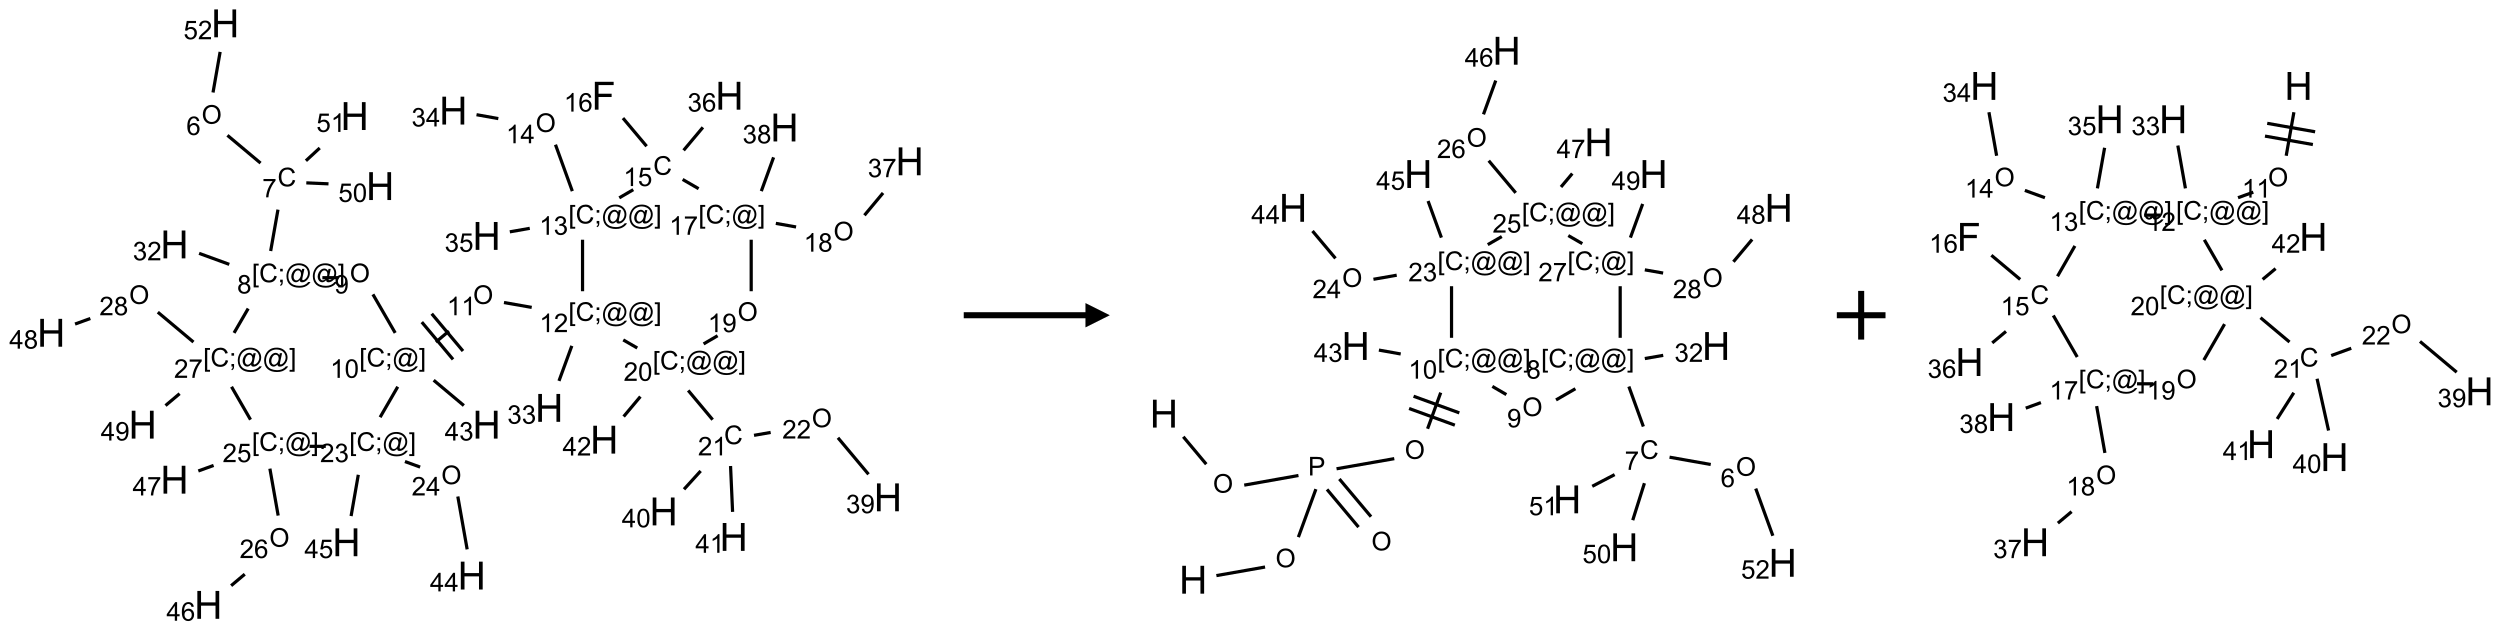 <?xml version="1.0" encoding="UTF-8"?>
<svg xmlns="http://www.w3.org/2000/svg" xmlns:xlink="http://www.w3.org/1999/xlink" width="1027" height="259" viewBox="0 0 1027 259">
<defs>
<g>
<g id="glyph-0-0">
<path d="M 1.332 0 L 1.332 -6.668 L 6.668 -6.668 L 6.668 0 Z M 1.5 -0.168 L 6.5 -0.168 L 6.5 -6.5 L 1.5 -6.5 Z M 1.5 -0.168 "/>
</g>
<g id="glyph-0-1">
<path d="M 0.516 -3.719 C 0.516 -4.984 0.855 -5.977 1.535 -6.695 C 2.215 -7.414 3.094 -7.77 4.172 -7.77 C 4.875 -7.77 5.512 -7.602 6.078 -7.266 C 6.645 -6.93 7.074 -6.461 7.371 -5.855 C 7.668 -5.254 7.816 -4.57 7.816 -3.809 C 7.816 -3.035 7.66 -2.34 7.348 -1.73 C 7.035 -1.117 6.594 -0.656 6.02 -0.34 C 5.449 -0.027 4.828 0.129 4.168 0.129 C 3.449 0.129 2.805 -0.043 2.238 -0.391 C 1.672 -0.738 1.246 -1.211 0.953 -1.812 C 0.66 -2.414 0.516 -3.047 0.516 -3.719 Z M 1.559 -3.703 C 1.559 -2.781 1.805 -2.059 2.301 -1.527 C 2.793 -1 3.414 -0.734 4.16 -0.734 C 4.922 -0.734 5.547 -1 6.039 -1.535 C 6.531 -2.07 6.777 -2.828 6.777 -3.812 C 6.777 -4.434 6.672 -4.977 6.461 -5.441 C 6.25 -5.902 5.945 -6.262 5.539 -6.52 C 5.133 -6.773 4.68 -6.902 4.176 -6.902 C 3.461 -6.902 2.848 -6.656 2.332 -6.164 C 1.816 -5.672 1.559 -4.852 1.559 -3.703 Z M 1.559 -3.703 "/>
</g>
<g id="glyph-0-2">
<path d="M 5.309 -5.766 L 4.375 -5.691 C 4.293 -6.059 4.172 -6.328 4.02 -6.496 C 3.766 -6.762 3.453 -6.895 3.082 -6.895 C 2.785 -6.895 2.523 -6.812 2.297 -6.645 C 2 -6.43 1.77 -6.117 1.598 -5.703 C 1.43 -5.289 1.34 -4.703 1.332 -3.938 C 1.559 -4.281 1.836 -4.535 2.16 -4.703 C 2.488 -4.871 2.828 -4.953 3.188 -4.953 C 3.812 -4.953 4.344 -4.723 4.785 -4.262 C 5.223 -3.801 5.441 -3.207 5.441 -2.48 C 5.441 -2 5.34 -1.555 5.133 -1.145 C 4.926 -0.73 4.641 -0.418 4.281 -0.199 C 3.922 0.02 3.512 0.129 3.051 0.129 C 2.27 0.129 1.633 -0.156 1.141 -0.73 C 0.648 -1.305 0.402 -2.254 0.402 -3.574 C 0.402 -5.051 0.672 -6.121 1.219 -6.793 C 1.695 -7.375 2.336 -7.668 3.141 -7.668 C 3.742 -7.668 4.234 -7.5 4.617 -7.16 C 5 -6.824 5.23 -6.359 5.309 -5.766 Z M 1.48 -2.473 C 1.48 -2.152 1.547 -1.844 1.684 -1.547 C 1.82 -1.25 2.016 -1.027 2.262 -0.871 C 2.508 -0.719 2.766 -0.641 3.035 -0.641 C 3.434 -0.641 3.773 -0.801 4.059 -1.121 C 4.344 -1.441 4.484 -1.875 4.484 -2.422 C 4.484 -2.949 4.344 -3.367 4.062 -3.668 C 3.781 -3.973 3.426 -4.125 3 -4.125 C 2.578 -4.125 2.219 -3.973 1.922 -3.668 C 1.625 -3.363 1.48 -2.969 1.48 -2.473 Z M 1.48 -2.473 "/>
</g>
<g id="glyph-0-3">
<path d="M 6.27 -2.676 L 7.281 -2.422 C 7.07 -1.594 6.688 -0.961 6.137 -0.523 C 5.586 -0.086 4.914 0.129 4.121 0.129 C 3.297 0.129 2.629 -0.039 2.113 -0.371 C 1.598 -0.707 1.203 -1.191 0.934 -1.828 C 0.664 -2.465 0.531 -3.145 0.531 -3.875 C 0.531 -4.672 0.684 -5.363 0.988 -5.957 C 1.293 -6.547 1.723 -6.996 2.285 -7.305 C 2.844 -7.613 3.461 -7.766 4.137 -7.766 C 4.898 -7.766 5.543 -7.57 6.062 -7.184 C 6.582 -6.793 6.945 -6.246 7.152 -5.543 L 6.156 -5.309 C 5.98 -5.863 5.723 -6.266 5.387 -6.52 C 5.051 -6.773 4.625 -6.902 4.113 -6.902 C 3.527 -6.902 3.039 -6.762 2.645 -6.48 C 2.25 -6.199 1.973 -5.82 1.812 -5.348 C 1.652 -4.871 1.574 -4.383 1.574 -3.879 C 1.574 -3.23 1.668 -2.664 1.855 -2.18 C 2.047 -1.695 2.34 -1.332 2.738 -1.094 C 3.137 -0.855 3.57 -0.734 4.035 -0.734 C 4.602 -0.734 5.082 -0.898 5.473 -1.223 C 5.867 -1.551 6.133 -2.035 6.27 -2.676 Z M 6.27 -2.676 "/>
</g>
<g id="glyph-0-4">
<path d="M 0.504 -6.637 L 0.504 -7.535 L 5.449 -7.535 L 5.449 -6.809 C 4.961 -6.289 4.48 -5.602 4.004 -4.746 C 3.527 -3.887 3.156 -3.004 2.895 -2.098 C 2.707 -1.461 2.59 -0.762 2.535 0 L 1.574 0 C 1.582 -0.602 1.703 -1.328 1.926 -2.176 C 2.152 -3.027 2.477 -3.848 2.898 -4.637 C 3.32 -5.426 3.77 -6.094 4.246 -6.637 Z M 0.504 -6.637 "/>
</g>
<g id="glyph-0-5">
<path d="M 0.723 2.121 L 0.723 -7.637 L 2.793 -7.637 L 2.793 -6.859 L 1.66 -6.859 L 1.66 1.344 L 2.793 1.344 L 2.793 2.121 Z M 0.723 2.121 "/>
</g>
<g id="glyph-0-6">
<path d="M 0.949 -4.465 L 0.949 -5.531 L 2.016 -5.531 L 2.016 -4.465 Z M 0.949 0 L 0.949 -1.066 L 2.016 -1.066 L 2.016 0 C 2.016 0.391 1.945 0.711 1.809 0.949 C 1.668 1.191 1.449 1.379 1.145 1.512 L 0.887 1.109 C 1.082 1.023 1.23 0.895 1.324 0.727 C 1.418 0.559 1.469 0.316 1.48 0 Z M 0.949 0 "/>
</g>
<g id="glyph-0-7">
<path d="M 6.047 -0.848 C 5.82 -0.59 5.57 -0.379 5.289 -0.223 C 5.008 -0.062 4.73 0.016 4.449 0.016 C 4.141 0.016 3.84 -0.074 3.547 -0.254 C 3.254 -0.434 3.02 -0.715 2.836 -1.09 C 2.652 -1.465 2.562 -1.875 2.562 -2.324 C 2.562 -2.875 2.703 -3.43 2.988 -3.98 C 3.27 -4.535 3.621 -4.953 4.043 -5.23 C 4.461 -5.508 4.871 -5.645 5.266 -5.645 C 5.566 -5.645 5.855 -5.566 6.129 -5.41 C 6.402 -5.25 6.641 -5.012 6.84 -4.688 L 7.016 -5.496 L 7.949 -5.496 L 7.199 -2 C 7.094 -1.516 7.043 -1.246 7.043 -1.191 C 7.043 -1.098 7.078 -1.02 7.148 -0.949 C 7.219 -0.883 7.305 -0.848 7.406 -0.848 C 7.59 -0.848 7.832 -0.953 8.129 -1.168 C 8.527 -1.445 8.84 -1.816 9.07 -2.285 C 9.301 -2.75 9.418 -3.234 9.418 -3.73 C 9.418 -4.309 9.27 -4.852 8.973 -5.355 C 8.676 -5.859 8.23 -6.262 7.645 -6.562 C 7.055 -6.863 6.406 -7.016 5.691 -7.016 C 4.879 -7.016 4.137 -6.824 3.465 -6.445 C 2.793 -6.066 2.273 -5.52 1.902 -4.809 C 1.535 -4.098 1.348 -3.34 1.348 -2.527 C 1.348 -1.676 1.535 -0.941 1.902 -0.328 C 2.273 0.285 2.809 0.742 3.508 1.035 C 4.207 1.328 4.984 1.473 5.832 1.473 C 6.742 1.473 7.504 1.32 8.121 1.016 C 8.734 0.711 9.195 0.34 9.5 -0.098 L 10.441 -0.098 C 10.266 0.266 9.961 0.637 9.531 1.016 C 9.102 1.395 8.59 1.695 7.996 1.914 C 7.402 2.133 6.688 2.246 5.848 2.246 C 5.078 2.246 4.367 2.145 3.715 1.949 C 3.066 1.75 2.512 1.453 2.051 1.055 C 1.594 0.656 1.25 0.199 1.016 -0.316 C 0.723 -0.973 0.578 -1.684 0.578 -2.441 C 0.578 -3.289 0.75 -4.098 1.098 -4.863 C 1.523 -5.805 2.125 -6.527 2.902 -7.027 C 3.684 -7.527 4.629 -7.777 5.738 -7.777 C 6.602 -7.777 7.375 -7.602 8.059 -7.246 C 8.746 -6.895 9.285 -6.371 9.684 -5.672 C 10.02 -5.07 10.188 -4.418 10.188 -3.715 C 10.188 -2.707 9.832 -1.812 9.125 -1.031 C 8.492 -0.328 7.801 0.02 7.051 0.02 C 6.812 0.02 6.617 -0.016 6.473 -0.09 C 6.324 -0.16 6.215 -0.266 6.145 -0.402 C 6.102 -0.488 6.066 -0.637 6.047 -0.848 Z M 3.527 -2.262 C 3.527 -1.785 3.641 -1.414 3.863 -1.152 C 4.09 -0.887 4.348 -0.754 4.641 -0.754 C 4.836 -0.754 5.039 -0.812 5.254 -0.93 C 5.469 -1.047 5.676 -1.219 5.871 -1.449 C 6.066 -1.676 6.23 -1.969 6.355 -2.32 C 6.48 -2.672 6.543 -3.027 6.543 -3.379 C 6.543 -3.852 6.426 -4.219 6.191 -4.48 C 5.957 -4.738 5.672 -4.871 5.332 -4.871 C 5.109 -4.871 4.902 -4.812 4.707 -4.699 C 4.512 -4.586 4.32 -4.406 4.137 -4.156 C 3.953 -3.906 3.805 -3.602 3.691 -3.246 C 3.582 -2.887 3.527 -2.559 3.527 -2.262 Z M 3.527 -2.262 "/>
</g>
<g id="glyph-0-8">
<path d="M 2.27 2.121 L 0.203 2.121 L 0.203 1.344 L 1.332 1.344 L 1.332 -6.859 L 0.203 -6.859 L 0.203 -7.637 L 2.27 -7.637 Z M 2.27 2.121 "/>
</g>
<g id="glyph-0-9">
<path d="M 1.887 -4.141 C 1.496 -4.281 1.207 -4.484 1.02 -4.75 C 0.832 -5.016 0.738 -5.328 0.738 -5.699 C 0.738 -6.254 0.938 -6.719 1.34 -7.098 C 1.738 -7.477 2.27 -7.668 2.934 -7.668 C 3.598 -7.668 4.137 -7.473 4.543 -7.086 C 4.949 -6.699 5.152 -6.227 5.152 -5.672 C 5.152 -5.316 5.059 -5.008 4.871 -4.746 C 4.688 -4.484 4.406 -4.281 4.027 -4.141 C 4.496 -3.988 4.852 -3.742 5.098 -3.402 C 5.34 -3.062 5.465 -2.656 5.465 -2.184 C 5.465 -1.531 5.234 -0.98 4.77 -0.535 C 4.309 -0.09 3.703 0.129 2.949 0.129 C 2.195 0.129 1.586 -0.094 1.125 -0.539 C 0.664 -0.984 0.434 -1.543 0.434 -2.207 C 0.434 -2.703 0.559 -3.121 0.809 -3.457 C 1.062 -3.793 1.422 -4.02 1.887 -4.141 Z M 1.699 -5.73 C 1.699 -5.367 1.812 -5.074 2.047 -4.844 C 2.281 -4.613 2.582 -4.5 2.953 -4.5 C 3.312 -4.5 3.609 -4.613 3.84 -4.84 C 4.07 -5.066 4.188 -5.348 4.188 -5.676 C 4.188 -6.02 4.07 -6.309 3.832 -6.543 C 3.594 -6.777 3.297 -6.895 2.941 -6.895 C 2.586 -6.895 2.289 -6.781 2.051 -6.551 C 1.816 -6.324 1.699 -6.047 1.699 -5.73 Z M 1.395 -2.203 C 1.395 -1.938 1.461 -1.676 1.586 -1.426 C 1.711 -1.176 1.902 -0.984 2.152 -0.848 C 2.402 -0.711 2.672 -0.641 2.957 -0.641 C 3.406 -0.641 3.777 -0.785 4.066 -1.074 C 4.359 -1.363 4.504 -1.727 4.504 -2.172 C 4.504 -2.625 4.355 -2.996 4.055 -3.293 C 3.754 -3.586 3.379 -3.734 2.926 -3.734 C 2.484 -3.734 2.121 -3.59 1.832 -3.297 C 1.543 -3.004 1.395 -2.641 1.395 -2.203 Z M 1.395 -2.203 "/>
</g>
<g id="glyph-0-10">
<path d="M 0.449 -2.016 L 1.387 -2.141 C 1.492 -1.609 1.676 -1.227 1.934 -0.992 C 2.191 -0.758 2.508 -0.641 2.879 -0.641 C 3.32 -0.641 3.695 -0.793 3.996 -1.098 C 4.301 -1.402 4.453 -1.781 4.453 -2.234 C 4.453 -2.664 4.312 -3.02 4.031 -3.301 C 3.75 -3.578 3.391 -3.719 2.957 -3.719 C 2.781 -3.719 2.562 -3.684 2.297 -3.613 L 2.402 -4.438 C 2.465 -4.43 2.516 -4.426 2.551 -4.426 C 2.949 -4.426 3.312 -4.531 3.629 -4.738 C 3.949 -4.949 4.109 -5.27 4.109 -5.703 C 4.109 -6.047 3.992 -6.332 3.762 -6.559 C 3.527 -6.785 3.227 -6.895 2.859 -6.895 C 2.496 -6.895 2.191 -6.781 1.949 -6.551 C 1.707 -6.324 1.547 -5.98 1.48 -5.52 L 0.543 -5.688 C 0.656 -6.316 0.918 -6.805 1.324 -7.148 C 1.73 -7.492 2.234 -7.668 2.84 -7.668 C 3.254 -7.668 3.641 -7.578 3.988 -7.398 C 4.34 -7.219 4.609 -6.977 4.793 -6.668 C 4.98 -6.359 5.074 -6.031 5.074 -5.684 C 5.074 -5.352 4.984 -5.051 4.809 -4.781 C 4.629 -4.512 4.367 -4.297 4.02 -4.137 C 4.473 -4.031 4.824 -3.816 5.074 -3.488 C 5.324 -3.16 5.449 -2.75 5.449 -2.254 C 5.449 -1.59 5.203 -1.023 4.719 -0.559 C 4.234 -0.098 3.617 0.137 2.875 0.137 C 2.203 0.137 1.648 -0.062 1.207 -0.465 C 0.762 -0.863 0.512 -1.379 0.449 -2.016 Z M 0.449 -2.016 "/>
</g>
<g id="glyph-0-11">
<path d="M 5.371 -0.902 L 5.371 0 L 0.324 0 C 0.316 -0.227 0.352 -0.441 0.434 -0.652 C 0.562 -0.996 0.766 -1.332 1.051 -1.668 C 1.332 -2 1.742 -2.387 2.277 -2.824 C 3.105 -3.504 3.668 -4.043 3.957 -4.441 C 4.25 -4.84 4.395 -5.215 4.395 -5.566 C 4.395 -5.938 4.262 -6.254 3.996 -6.508 C 3.73 -6.762 3.387 -6.891 2.957 -6.891 C 2.508 -6.891 2.145 -6.754 1.875 -6.484 C 1.605 -6.215 1.469 -5.84 1.465 -5.359 L 0.5 -5.457 C 0.566 -6.176 0.812 -6.727 1.246 -7.102 C 1.676 -7.477 2.254 -7.668 2.98 -7.668 C 3.711 -7.668 4.293 -7.465 4.719 -7.059 C 5.145 -6.652 5.359 -6.148 5.359 -5.547 C 5.359 -5.242 5.297 -4.941 5.172 -4.645 C 5.047 -4.352 4.84 -4.039 4.551 -3.715 C 4.262 -3.387 3.777 -2.938 3.105 -2.371 C 2.543 -1.898 2.18 -1.578 2.02 -1.41 C 1.859 -1.242 1.73 -1.07 1.625 -0.902 Z M 5.371 -0.902 "/>
</g>
<g id="glyph-0-12">
<path d="M 0.582 -1.766 L 1.484 -1.848 C 1.562 -1.426 1.707 -1.117 1.922 -0.926 C 2.137 -0.734 2.414 -0.641 2.75 -0.641 C 3.039 -0.641 3.289 -0.707 3.508 -0.84 C 3.727 -0.973 3.902 -1.148 4.043 -1.367 C 4.18 -1.586 4.297 -1.887 4.391 -2.262 C 4.484 -2.637 4.531 -3.016 4.531 -3.406 C 4.531 -3.449 4.531 -3.512 4.527 -3.594 C 4.34 -3.297 4.082 -3.055 3.758 -2.867 C 3.434 -2.68 3.082 -2.59 2.703 -2.59 C 2.07 -2.59 1.535 -2.816 1.098 -3.277 C 0.66 -3.734 0.441 -4.34 0.441 -5.09 C 0.441 -5.863 0.672 -6.484 1.129 -6.957 C 1.586 -7.43 2.156 -7.668 2.844 -7.668 C 3.34 -7.668 3.793 -7.531 4.207 -7.266 C 4.617 -7 4.93 -6.617 5.145 -6.121 C 5.355 -5.629 5.465 -4.91 5.465 -3.973 C 5.465 -2.996 5.359 -2.223 5.145 -1.645 C 4.934 -1.066 4.617 -0.625 4.199 -0.324 C 3.781 -0.02 3.293 0.129 2.73 0.129 C 2.133 0.129 1.645 -0.035 1.266 -0.367 C 0.887 -0.699 0.66 -1.164 0.582 -1.766 Z M 4.422 -5.137 C 4.422 -5.676 4.277 -6.102 3.992 -6.418 C 3.707 -6.734 3.359 -6.891 2.957 -6.891 C 2.543 -6.891 2.18 -6.719 1.871 -6.379 C 1.562 -6.039 1.406 -5.598 1.406 -5.059 C 1.406 -4.57 1.555 -4.176 1.848 -3.871 C 2.141 -3.566 2.5 -3.418 2.934 -3.418 C 3.367 -3.418 3.723 -3.57 4.004 -3.871 C 4.281 -4.176 4.422 -4.598 4.422 -5.137 Z M 4.422 -5.137 "/>
</g>
<g id="glyph-0-13">
<path d="M 3.973 0 L 3.035 0 L 3.035 -5.973 C 2.809 -5.758 2.516 -5.543 2.148 -5.328 C 1.781 -5.113 1.453 -4.953 1.16 -4.844 L 1.16 -5.75 C 1.684 -5.996 2.145 -6.297 2.535 -6.645 C 2.93 -6.996 3.207 -7.336 3.371 -7.668 L 3.973 -7.668 Z M 3.973 0 "/>
</g>
<g id="glyph-0-14">
<path d="M 0.441 -3.766 C 0.441 -4.668 0.535 -5.395 0.723 -5.945 C 0.906 -6.496 1.184 -6.922 1.551 -7.219 C 1.918 -7.516 2.375 -7.668 2.934 -7.668 C 3.344 -7.668 3.703 -7.586 4.012 -7.418 C 4.32 -7.254 4.574 -7.016 4.777 -6.707 C 4.977 -6.395 5.137 -6.016 5.25 -5.57 C 5.363 -5.125 5.422 -4.523 5.422 -3.766 C 5.422 -2.871 5.328 -2.148 5.145 -1.598 C 4.961 -1.047 4.688 -0.621 4.32 -0.32 C 3.953 -0.02 3.492 0.129 2.934 0.129 C 2.195 0.129 1.617 -0.133 1.199 -0.66 C 0.695 -1.297 0.441 -2.332 0.441 -3.766 Z M 1.406 -3.766 C 1.406 -2.512 1.555 -1.68 1.848 -1.262 C 2.141 -0.848 2.5 -0.641 2.934 -0.641 C 3.363 -0.641 3.727 -0.848 4.02 -1.266 C 4.312 -1.684 4.457 -2.516 4.457 -3.766 C 4.457 -5.023 4.312 -5.859 4.02 -6.27 C 3.727 -6.684 3.359 -6.891 2.922 -6.891 C 2.492 -6.891 2.148 -6.707 1.891 -6.344 C 1.566 -5.879 1.406 -5.02 1.406 -3.766 Z M 1.406 -3.766 "/>
</g>
<g id="glyph-0-15">
<path d="M 3.449 0 L 3.449 -1.828 L 0.137 -1.828 L 0.137 -2.688 L 3.621 -7.637 L 4.387 -7.637 L 4.387 -2.688 L 5.418 -2.688 L 5.418 -1.828 L 4.387 -1.828 L 4.387 0 Z M 3.449 -2.688 L 3.449 -6.129 L 1.059 -2.688 Z M 3.449 -2.688 "/>
</g>
<g id="glyph-0-16">
<path d="M 0.441 -2 L 1.426 -2.082 C 1.5 -1.605 1.668 -1.242 1.934 -1.004 C 2.199 -0.762 2.52 -0.641 2.895 -0.641 C 3.348 -0.641 3.73 -0.812 4.043 -1.152 C 4.355 -1.492 4.512 -1.941 4.512 -2.504 C 4.512 -3.039 4.359 -3.461 4.059 -3.77 C 3.758 -4.078 3.367 -4.234 2.879 -4.234 C 2.578 -4.234 2.305 -4.164 2.062 -4.027 C 1.82 -3.891 1.629 -3.715 1.488 -3.496 L 0.609 -3.609 L 1.348 -7.531 L 5.145 -7.531 L 5.145 -6.637 L 2.098 -6.637 L 1.688 -4.582 C 2.145 -4.902 2.625 -5.062 3.129 -5.062 C 3.797 -5.062 4.359 -4.832 4.816 -4.371 C 5.277 -3.91 5.504 -3.312 5.504 -2.59 C 5.504 -1.898 5.305 -1.301 4.902 -0.797 C 4.41 -0.18 3.742 0.129 2.895 0.129 C 2.199 0.129 1.633 -0.062 1.195 -0.453 C 0.758 -0.844 0.504 -1.359 0.441 -2 Z M 0.441 -2 "/>
</g>
<g id="glyph-0-17">
<path d="M 0.824 0 L 0.824 -7.637 L 3.703 -7.637 C 4.211 -7.637 4.598 -7.609 4.863 -7.562 C 5.238 -7.5 5.555 -7.383 5.809 -7.207 C 6.062 -7.031 6.266 -6.785 6.418 -6.469 C 6.574 -6.152 6.652 -5.805 6.652 -5.426 C 6.652 -4.777 6.445 -4.227 6.031 -3.777 C 5.617 -3.328 4.871 -3.105 3.793 -3.105 L 1.832 -3.105 L 1.832 0 Z M 1.832 -4.004 L 3.809 -4.004 C 4.461 -4.004 4.922 -4.125 5.199 -4.371 C 5.473 -4.613 5.609 -4.953 5.609 -5.395 C 5.609 -5.715 5.527 -5.988 5.367 -6.215 C 5.207 -6.441 4.992 -6.594 4.73 -6.668 C 4.559 -6.711 4.246 -6.734 3.785 -6.734 L 1.832 -6.734 Z M 1.832 -4.004 "/>
</g>
<g id="glyph-1-0">
<path d="M 2 0 L 2 -10 L 10 -10 L 10 0 Z M 2.25 -0.25 L 9.75 -0.25 L 9.75 -9.75 L 2.25 -9.75 Z M 2.25 -0.25 "/>
</g>
<g id="glyph-1-1">
<path d="M 1.281 0 L 1.281 -11.453 L 2.797 -11.453 L 2.797 -6.75 L 8.75 -6.75 L 8.75 -11.453 L 10.266 -11.453 L 10.266 0 L 8.75 0 L 8.75 -5.398 L 2.797 -5.398 L 2.797 0 Z M 1.281 0 "/>
</g>
<g id="glyph-1-2">
<path d="M 1.312 0 L 1.312 -11.453 L 9.039 -11.453 L 9.039 -10.102 L 2.828 -10.102 L 2.828 -6.555 L 8.203 -6.555 L 8.203 -5.203 L 2.828 -5.203 L 2.828 0 Z M 1.312 0 "/>
</g>
</g>
</defs>
<path fill="none" stroke-width="0.033" stroke-linecap="butt" stroke-linejoin="miter" stroke="rgb(0%, 0%, 0%)" stroke-opacity="1" stroke-miterlimit="10" d="M 1.81 1.15 L 2.15 1.435 " transform="matrix(40, 0, 0, 40, 21.029, 9.598)"/>
<path fill="none" stroke-width="0.033" stroke-linecap="butt" stroke-linejoin="miter" stroke="rgb(0%, 0%, 0%)" stroke-opacity="1" stroke-miterlimit="10" d="M 2.329 1.913 L 2.254 2.338 " transform="matrix(40, 0, 0, 40, 21.029, 9.598)"/>
<path fill="none" stroke-width="0.033" stroke-linecap="butt" stroke-linejoin="miter" stroke="rgb(0%, 0%, 0%)" stroke-opacity="1" stroke-miterlimit="10" d="M 1.829 2.475 L 1.519 2.362 " transform="matrix(40, 0, 0, 40, 21.029, 9.598)"/>
<path fill="none" stroke-width="0.033" stroke-linecap="butt" stroke-linejoin="miter" stroke="rgb(0%, 0%, 0%)" stroke-opacity="1" stroke-miterlimit="10" d="M 2.785 2.612 L 2.952 2.612 " transform="matrix(40, 0, 0, 40, 21.029, 9.598)"/>
<path fill="none" stroke-width="0.033" stroke-linecap="butt" stroke-linejoin="miter" stroke="rgb(0%, 0%, 0%)" stroke-opacity="1" stroke-miterlimit="10" d="M 3.304 2.783 L 3.533 3.179 " transform="matrix(40, 0, 0, 40, 21.029, 9.598)"/>
<path fill="none" stroke-width="0.033" stroke-linecap="butt" stroke-linejoin="miter" stroke="rgb(0%, 0%, 0%)" stroke-opacity="1" stroke-miterlimit="10" d="M 3.951 3.273 L 4.085 3.16 " transform="matrix(40, 0, 0, 40, 21.029, 9.598)"/>
<path fill="none" stroke-width="0.033" stroke-linecap="butt" stroke-linejoin="miter" stroke="rgb(0%, 0%, 0%)" stroke-opacity="1" stroke-miterlimit="10" d="M 4.229 3.365 L 3.908 2.982 " transform="matrix(40, 0, 0, 40, 21.029, 9.598)"/>
<path fill="none" stroke-width="0.033" stroke-linecap="butt" stroke-linejoin="miter" stroke="rgb(0%, 0%, 0%)" stroke-opacity="1" stroke-miterlimit="10" d="M 4.127 3.451 L 3.806 3.068 " transform="matrix(40, 0, 0, 40, 21.029, 9.598)"/>
<path fill="none" stroke-width="0.033" stroke-linecap="butt" stroke-linejoin="miter" stroke="rgb(0%, 0%, 0%)" stroke-opacity="1" stroke-miterlimit="10" d="M 4.65 2.867 L 4.935 2.917 " transform="matrix(40, 0, 0, 40, 21.029, 9.598)"/>
<path fill="none" stroke-width="0.033" stroke-linecap="butt" stroke-linejoin="miter" stroke="rgb(0%, 0%, 0%)" stroke-opacity="1" stroke-miterlimit="10" d="M 5.347 3.312 L 5.215 3.672 " transform="matrix(40, 0, 0, 40, 21.029, 9.598)"/>
<path fill="none" stroke-width="0.033" stroke-linecap="butt" stroke-linejoin="miter" stroke="rgb(0%, 0%, 0%)" stroke-opacity="1" stroke-miterlimit="10" d="M 5.457 2.751 L 5.457 2.222 " transform="matrix(40, 0, 0, 40, 21.029, 9.598)"/>
<path fill="none" stroke-width="0.033" stroke-linecap="butt" stroke-linejoin="miter" stroke="rgb(0%, 0%, 0%)" stroke-opacity="1" stroke-miterlimit="10" d="M 5.352 1.723 L 5.179 1.246 " transform="matrix(40, 0, 0, 40, 21.029, 9.598)"/>
<path fill="none" stroke-width="0.033" stroke-linecap="butt" stroke-linejoin="miter" stroke="rgb(0%, 0%, 0%)" stroke-opacity="1" stroke-miterlimit="10" d="M 4.592 0.978 L 4.368 0.938 " transform="matrix(40, 0, 0, 40, 21.029, 9.598)"/>
<path fill="none" stroke-width="0.033" stroke-linecap="butt" stroke-linejoin="miter" stroke="rgb(0%, 0%, 0%)" stroke-opacity="1" stroke-miterlimit="10" d="M 4.915 2.105 L 4.71 2.141 " transform="matrix(40, 0, 0, 40, 21.029, 9.598)"/>
<path fill="none" stroke-width="0.033" stroke-linecap="butt" stroke-linejoin="miter" stroke="rgb(0%, 0%, 0%)" stroke-opacity="1" stroke-miterlimit="10" d="M 5.834 1.792 L 5.978 1.708 " transform="matrix(40, 0, 0, 40, 21.029, 9.598)"/>
<path fill="none" stroke-width="0.033" stroke-linecap="butt" stroke-linejoin="miter" stroke="rgb(0%, 0%, 0%)" stroke-opacity="1" stroke-miterlimit="10" d="M 6.115 1.262 L 5.872 0.973 " transform="matrix(40, 0, 0, 40, 21.029, 9.598)"/>
<path fill="none" stroke-width="0.033" stroke-linecap="butt" stroke-linejoin="miter" stroke="rgb(0%, 0%, 0%)" stroke-opacity="1" stroke-miterlimit="10" d="M 6.495 1.304 L 6.693 1.068 " transform="matrix(40, 0, 0, 40, 21.029, 9.598)"/>
<path fill="none" stroke-width="0.033" stroke-linecap="butt" stroke-linejoin="miter" stroke="rgb(0%, 0%, 0%)" stroke-opacity="1" stroke-miterlimit="10" d="M 6.485 1.603 L 6.649 1.698 " transform="matrix(40, 0, 0, 40, 21.029, 9.598)"/>
<path fill="none" stroke-width="0.033" stroke-linecap="butt" stroke-linejoin="miter" stroke="rgb(0%, 0%, 0%)" stroke-opacity="1" stroke-miterlimit="10" d="M 7.442 2.054 L 7.65 2.091 " transform="matrix(40, 0, 0, 40, 21.029, 9.598)"/>
<path fill="none" stroke-width="0.033" stroke-linecap="butt" stroke-linejoin="miter" stroke="rgb(0%, 0%, 0%)" stroke-opacity="1" stroke-miterlimit="10" d="M 8.352 1.971 L 8.543 1.742 " transform="matrix(40, 0, 0, 40, 21.029, 9.598)"/>
<path fill="none" stroke-width="0.033" stroke-linecap="butt" stroke-linejoin="miter" stroke="rgb(0%, 0%, 0%)" stroke-opacity="1" stroke-miterlimit="10" d="M 7.293 1.723 L 7.419 1.376 " transform="matrix(40, 0, 0, 40, 21.029, 9.598)"/>
<path fill="none" stroke-width="0.033" stroke-linecap="butt" stroke-linejoin="miter" stroke="rgb(0%, 0%, 0%)" stroke-opacity="1" stroke-miterlimit="10" d="M 7.189 2.222 L 7.189 2.751 " transform="matrix(40, 0, 0, 40, 21.029, 9.598)"/>
<path fill="none" stroke-width="0.033" stroke-linecap="butt" stroke-linejoin="miter" stroke="rgb(0%, 0%, 0%)" stroke-opacity="1" stroke-miterlimit="10" d="M 6.844 3.208 L 6.7 3.292 " transform="matrix(40, 0, 0, 40, 21.029, 9.598)"/>
<path fill="none" stroke-width="0.033" stroke-linecap="butt" stroke-linejoin="miter" stroke="rgb(0%, 0%, 0%)" stroke-opacity="1" stroke-miterlimit="10" d="M 6.019 3.334 L 5.875 3.251 " transform="matrix(40, 0, 0, 40, 21.029, 9.598)"/>
<path fill="none" stroke-width="0.033" stroke-linecap="butt" stroke-linejoin="miter" stroke="rgb(0%, 0%, 0%)" stroke-opacity="1" stroke-miterlimit="10" d="M 6.542 3.77 L 6.793 4.07 " transform="matrix(40, 0, 0, 40, 21.029, 9.598)"/>
<path fill="none" stroke-width="0.033" stroke-linecap="butt" stroke-linejoin="miter" stroke="rgb(0%, 0%, 0%)" stroke-opacity="1" stroke-miterlimit="10" d="M 7.218 4.231 L 7.389 4.201 " transform="matrix(40, 0, 0, 40, 21.029, 9.598)"/>
<path fill="none" stroke-width="0.033" stroke-linecap="butt" stroke-linejoin="miter" stroke="rgb(0%, 0%, 0%)" stroke-opacity="1" stroke-miterlimit="10" d="M 8.08 4.256 L 8.394 4.631 " transform="matrix(40, 0, 0, 40, 21.029, 9.598)"/>
<path fill="none" stroke-width="0.033" stroke-linecap="butt" stroke-linejoin="miter" stroke="rgb(0%, 0%, 0%)" stroke-opacity="1" stroke-miterlimit="10" d="M 6.67 4.597 L 6.499 4.785 " transform="matrix(40, 0, 0, 40, 21.029, 9.598)"/>
<path fill="none" stroke-width="0.033" stroke-linecap="butt" stroke-linejoin="miter" stroke="rgb(0%, 0%, 0%)" stroke-opacity="1" stroke-miterlimit="10" d="M 6.977 4.546 L 6.998 5.017 " transform="matrix(40, 0, 0, 40, 21.029, 9.598)"/>
<path fill="none" stroke-width="0.033" stroke-linecap="butt" stroke-linejoin="miter" stroke="rgb(0%, 0%, 0%)" stroke-opacity="1" stroke-miterlimit="10" d="M 6.051 3.833 L 5.879 4.038 " transform="matrix(40, 0, 0, 40, 21.029, 9.598)"/>
<path fill="none" stroke-width="0.033" stroke-linecap="butt" stroke-linejoin="miter" stroke="rgb(0%, 0%, 0%)" stroke-opacity="1" stroke-miterlimit="10" d="M 3.928 3.665 L 4.238 3.925 " transform="matrix(40, 0, 0, 40, 21.029, 9.598)"/>
<path fill="none" stroke-width="0.033" stroke-linecap="butt" stroke-linejoin="miter" stroke="rgb(0%, 0%, 0%)" stroke-opacity="1" stroke-miterlimit="10" d="M 3.559 3.732 L 3.378 4.045 " transform="matrix(40, 0, 0, 40, 21.029, 9.598)"/>
<path fill="none" stroke-width="0.033" stroke-linecap="butt" stroke-linejoin="miter" stroke="rgb(0%, 0%, 0%)" stroke-opacity="1" stroke-miterlimit="10" d="M 3.633 4.5 L 3.789 4.557 " transform="matrix(40, 0, 0, 40, 21.029, 9.598)"/>
<path fill="none" stroke-width="0.033" stroke-linecap="butt" stroke-linejoin="miter" stroke="rgb(0%, 0%, 0%)" stroke-opacity="1" stroke-miterlimit="10" d="M 4.176 4.859 L 4.272 5.402 " transform="matrix(40, 0, 0, 40, 21.029, 9.598)"/>
<path fill="none" stroke-width="0.033" stroke-linecap="butt" stroke-linejoin="miter" stroke="rgb(0%, 0%, 0%)" stroke-opacity="1" stroke-miterlimit="10" d="M 3.154 4.636 L 3.08 5.06 " transform="matrix(40, 0, 0, 40, 21.029, 9.598)"/>
<path fill="none" stroke-width="0.033" stroke-linecap="butt" stroke-linejoin="miter" stroke="rgb(0%, 0%, 0%)" stroke-opacity="1" stroke-miterlimit="10" d="M 2.82 4.344 L 2.653 4.344 " transform="matrix(40, 0, 0, 40, 21.029, 9.598)"/>
<path fill="none" stroke-width="0.033" stroke-linecap="butt" stroke-linejoin="miter" stroke="rgb(0%, 0%, 0%)" stroke-opacity="1" stroke-miterlimit="10" d="M 2.246 4.573 L 2.331 5.055 " transform="matrix(40, 0, 0, 40, 21.029, 9.598)"/>
<path fill="none" stroke-width="0.033" stroke-linecap="butt" stroke-linejoin="miter" stroke="rgb(0%, 0%, 0%)" stroke-opacity="1" stroke-miterlimit="10" d="M 1.988 5.657 L 1.848 5.775 " transform="matrix(40, 0, 0, 40, 21.029, 9.598)"/>
<path fill="none" stroke-width="0.033" stroke-linecap="butt" stroke-linejoin="miter" stroke="rgb(0%, 0%, 0%)" stroke-opacity="1" stroke-miterlimit="10" d="M 1.668 4.54 L 1.511 4.597 " transform="matrix(40, 0, 0, 40, 21.029, 9.598)"/>
<path fill="none" stroke-width="0.033" stroke-linecap="butt" stroke-linejoin="miter" stroke="rgb(0%, 0%, 0%)" stroke-opacity="1" stroke-miterlimit="10" d="M 2.047 4.07 L 1.852 3.732 " transform="matrix(40, 0, 0, 40, 21.029, 9.598)"/>
<path fill="none" stroke-width="0.033" stroke-linecap="butt" stroke-linejoin="miter" stroke="rgb(0%, 0%, 0%)" stroke-opacity="1" stroke-miterlimit="10" d="M 1.878 3.179 L 2.023 2.929 " transform="matrix(40, 0, 0, 40, 21.029, 9.598)"/>
<path fill="none" stroke-width="0.033" stroke-linecap="butt" stroke-linejoin="miter" stroke="rgb(0%, 0%, 0%)" stroke-opacity="1" stroke-miterlimit="10" d="M 1.461 3.273 L 1.095 2.966 " transform="matrix(40, 0, 0, 40, 21.029, 9.598)"/>
<path fill="none" stroke-width="0.033" stroke-linecap="butt" stroke-linejoin="miter" stroke="rgb(0%, 0%, 0%)" stroke-opacity="1" stroke-miterlimit="10" d="M 0.402 3.031 L 0.245 3.088 " transform="matrix(40, 0, 0, 40, 21.029, 9.598)"/>
<path fill="none" stroke-width="0.033" stroke-linecap="butt" stroke-linejoin="miter" stroke="rgb(0%, 0%, 0%)" stroke-opacity="1" stroke-miterlimit="10" d="M 1.319 3.803 L 1.174 3.925 " transform="matrix(40, 0, 0, 40, 21.029, 9.598)"/>
<path fill="none" stroke-width="0.033" stroke-linecap="butt" stroke-linejoin="miter" stroke="rgb(0%, 0%, 0%)" stroke-opacity="1" stroke-miterlimit="10" d="M 2.62 1.638 L 2.848 1.648 " transform="matrix(40, 0, 0, 40, 21.029, 9.598)"/>
<path fill="none" stroke-width="0.033" stroke-linecap="butt" stroke-linejoin="miter" stroke="rgb(0%, 0%, 0%)" stroke-opacity="1" stroke-miterlimit="10" d="M 2.616 1.411 L 2.758 1.28 " transform="matrix(40, 0, 0, 40, 21.029, 9.598)"/>
<path fill="none" stroke-width="0.033" stroke-linecap="butt" stroke-linejoin="miter" stroke="rgb(0%, 0%, 0%)" stroke-opacity="1" stroke-miterlimit="10" d="M 1.662 0.71 L 1.735 0.293 " transform="matrix(40, 0, 0, 40, 21.029, 9.598)"/>
<g fill="rgb(0%, 0%, 0%)" fill-opacity="1">
<use xlink:href="#glyph-0-1" x="82.809" y="50.84"/>
</g>
<g fill="rgb(0%, 0%, 0%)" fill-opacity="1">
<use xlink:href="#glyph-0-2" x="76.547" y="55.469"/>
</g>
<g fill="rgb(0%, 0%, 0%)" fill-opacity="1">
<use xlink:href="#glyph-0-3" x="113.988" y="76.547"/>
</g>
<g fill="rgb(0%, 0%, 0%)" fill-opacity="1">
<use xlink:href="#glyph-0-4" x="107.734" y="81.055"/>
</g>
<g fill="rgb(0%, 0%, 0%)" fill-opacity="1">
<use xlink:href="#glyph-0-5" x="103.473" y="115.945"/>
<use xlink:href="#glyph-0-3" x="106.436" y="115.945"/>
<use xlink:href="#glyph-0-6" x="114.139" y="115.945"/>
<use xlink:href="#glyph-0-7" x="117.103" y="115.945"/>
<use xlink:href="#glyph-0-7" x="127.931" y="115.945"/>
<use xlink:href="#glyph-0-8" x="138.759" y="115.945"/>
</g>
<g fill="rgb(0%, 0%, 0%)" fill-opacity="1">
<use xlink:href="#glyph-0-9" x="97.398" y="120.574"/>
</g>
<g fill="rgb(0%, 0%, 0%)" fill-opacity="1">
<use xlink:href="#glyph-1-1" x="65.898" y="106.141"/>
</g>
<g fill="rgb(0%, 0%, 0%)" fill-opacity="1">
<use xlink:href="#glyph-0-10" x="54.543" y="106.934"/>
<use xlink:href="#glyph-0-11" x="60.475" y="106.934"/>
</g>
<g fill="rgb(0%, 0%, 0%)" fill-opacity="1">
<use xlink:href="#glyph-0-1" x="143.684" y="115.941"/>
</g>
<g fill="rgb(0%, 0%, 0%)" fill-opacity="1">
<use xlink:href="#glyph-0-12" x="137.398" y="120.574"/>
</g>
<g fill="rgb(0%, 0%, 0%)" fill-opacity="1">
<use xlink:href="#glyph-0-5" x="147.59" y="150.586"/>
<use xlink:href="#glyph-0-3" x="150.553" y="150.586"/>
<use xlink:href="#glyph-0-6" x="158.257" y="150.586"/>
<use xlink:href="#glyph-0-7" x="161.22" y="150.586"/>
<use xlink:href="#glyph-0-8" x="172.048" y="150.586"/>
</g>
<g fill="rgb(0%, 0%, 0%)" fill-opacity="1">
<use xlink:href="#glyph-0-13" x="135.629" y="155.215"/>
<use xlink:href="#glyph-0-14" x="141.561" y="155.215"/>
</g>
<g fill="rgb(0%, 0%, 0%)" fill-opacity="1">
<use xlink:href="#glyph-0-1" x="194.324" y="124.871"/>
</g>
<g fill="rgb(0%, 0%, 0%)" fill-opacity="1">
<use xlink:href="#glyph-0-13" x="183.598" y="129.504"/>
<use xlink:href="#glyph-0-13" x="189.53" y="129.504"/>
</g>
<g fill="rgb(0%, 0%, 0%)" fill-opacity="1">
<use xlink:href="#glyph-0-5" x="233.504" y="131.82"/>
<use xlink:href="#glyph-0-3" x="236.467" y="131.82"/>
<use xlink:href="#glyph-0-6" x="244.171" y="131.82"/>
<use xlink:href="#glyph-0-7" x="247.134" y="131.82"/>
<use xlink:href="#glyph-0-7" x="257.962" y="131.82"/>
<use xlink:href="#glyph-0-8" x="268.79" y="131.82"/>
</g>
<g fill="rgb(0%, 0%, 0%)" fill-opacity="1">
<use xlink:href="#glyph-0-13" x="221.594" y="136.449"/>
<use xlink:href="#glyph-0-11" x="227.526" y="136.449"/>
</g>
<g fill="rgb(0%, 0%, 0%)" fill-opacity="1">
<use xlink:href="#glyph-1-1" x="219.84" y="173.285"/>
</g>
<g fill="rgb(0%, 0%, 0%)" fill-opacity="1">
<use xlink:href="#glyph-0-10" x="208.406" y="174.078"/>
<use xlink:href="#glyph-0-10" x="214.339" y="174.078"/>
</g>
<g fill="rgb(0%, 0%, 0%)" fill-opacity="1">
<use xlink:href="#glyph-0-5" x="233.504" y="91.82"/>
<use xlink:href="#glyph-0-3" x="236.467" y="91.82"/>
<use xlink:href="#glyph-0-6" x="244.171" y="91.82"/>
<use xlink:href="#glyph-0-7" x="247.134" y="91.82"/>
<use xlink:href="#glyph-0-7" x="257.962" y="91.82"/>
<use xlink:href="#glyph-0-8" x="268.79" y="91.82"/>
</g>
<g fill="rgb(0%, 0%, 0%)" fill-opacity="1">
<use xlink:href="#glyph-0-13" x="221.516" y="96.449"/>
<use xlink:href="#glyph-0-10" x="227.448" y="96.449"/>
</g>
<g fill="rgb(0%, 0%, 0%)" fill-opacity="1">
<use xlink:href="#glyph-0-1" x="220.035" y="54.23"/>
</g>
<g fill="rgb(0%, 0%, 0%)" fill-opacity="1">
<use xlink:href="#glyph-0-13" x="207.867" y="58.863"/>
<use xlink:href="#glyph-0-15" x="213.799" y="58.863"/>
</g>
<g fill="rgb(0%, 0%, 0%)" fill-opacity="1">
<use xlink:href="#glyph-1-1" x="180.449" y="51.164"/>
</g>
<g fill="rgb(0%, 0%, 0%)" fill-opacity="1">
<use xlink:href="#glyph-0-10" x="169.047" y="51.957"/>
<use xlink:href="#glyph-0-15" x="174.979" y="51.957"/>
</g>
<g fill="rgb(0%, 0%, 0%)" fill-opacity="1">
<use xlink:href="#glyph-1-1" x="194.129" y="102.645"/>
</g>
<g fill="rgb(0%, 0%, 0%)" fill-opacity="1">
<use xlink:href="#glyph-0-10" x="182.637" y="103.434"/>
<use xlink:href="#glyph-0-16" x="188.569" y="103.434"/>
</g>
<g fill="rgb(0%, 0%, 0%)" fill-opacity="1">
<use xlink:href="#glyph-0-3" x="268.34" y="71.812"/>
</g>
<g fill="rgb(0%, 0%, 0%)" fill-opacity="1">
<use xlink:href="#glyph-0-13" x="256.098" y="76.449"/>
<use xlink:href="#glyph-0-16" x="262.03" y="76.449"/>
</g>
<g fill="rgb(0%, 0%, 0%)" fill-opacity="1">
<use xlink:href="#glyph-1-2" x="243.047" y="45.055"/>
</g>
<g fill="rgb(0%, 0%, 0%)" fill-opacity="1">
<use xlink:href="#glyph-0-13" x="231.648" y="45.848"/>
<use xlink:href="#glyph-0-2" x="237.581" y="45.848"/>
</g>
<g fill="rgb(0%, 0%, 0%)" fill-opacity="1">
<use xlink:href="#glyph-1-1" x="293.871" y="45.055"/>
</g>
<g fill="rgb(0%, 0%, 0%)" fill-opacity="1">
<use xlink:href="#glyph-0-10" x="282.445" y="45.848"/>
<use xlink:href="#glyph-0-2" x="288.378" y="45.848"/>
</g>
<g fill="rgb(0%, 0%, 0%)" fill-opacity="1">
<use xlink:href="#glyph-0-5" x="286.906" y="91.82"/>
<use xlink:href="#glyph-0-3" x="289.87" y="91.82"/>
<use xlink:href="#glyph-0-6" x="297.573" y="91.82"/>
<use xlink:href="#glyph-0-7" x="300.536" y="91.82"/>
<use xlink:href="#glyph-0-8" x="311.365" y="91.82"/>
</g>
<g fill="rgb(0%, 0%, 0%)" fill-opacity="1">
<use xlink:href="#glyph-0-13" x="274.918" y="96.449"/>
<use xlink:href="#glyph-0-4" x="280.85" y="96.449"/>
</g>
<g fill="rgb(0%, 0%, 0%)" fill-opacity="1">
<use xlink:href="#glyph-0-1" x="342.391" y="98.766"/>
</g>
<g fill="rgb(0%, 0%, 0%)" fill-opacity="1">
<use xlink:href="#glyph-0-13" x="330.176" y="103.395"/>
<use xlink:href="#glyph-0-9" x="336.108" y="103.395"/>
</g>
<g fill="rgb(0%, 0%, 0%)" fill-opacity="1">
<use xlink:href="#glyph-1-1" x="367.906" y="72"/>
</g>
<g fill="rgb(0%, 0%, 0%)" fill-opacity="1">
<use xlink:href="#glyph-0-10" x="356.473" y="72.793"/>
<use xlink:href="#glyph-0-4" x="362.405" y="72.793"/>
</g>
<g fill="rgb(0%, 0%, 0%)" fill-opacity="1">
<use xlink:href="#glyph-1-1" x="316.484" y="58.109"/>
</g>
<g fill="rgb(0%, 0%, 0%)" fill-opacity="1">
<use xlink:href="#glyph-0-10" x="305.035" y="58.902"/>
<use xlink:href="#glyph-0-9" x="310.967" y="58.902"/>
</g>
<g fill="rgb(0%, 0%, 0%)" fill-opacity="1">
<use xlink:href="#glyph-0-1" x="302.996" y="131.816"/>
</g>
<g fill="rgb(0%, 0%, 0%)" fill-opacity="1">
<use xlink:href="#glyph-0-13" x="290.781" y="136.449"/>
<use xlink:href="#glyph-0-12" x="296.714" y="136.449"/>
</g>
<g fill="rgb(0%, 0%, 0%)" fill-opacity="1">
<use xlink:href="#glyph-0-5" x="268.145" y="151.82"/>
<use xlink:href="#glyph-0-3" x="271.108" y="151.82"/>
<use xlink:href="#glyph-0-6" x="278.811" y="151.82"/>
<use xlink:href="#glyph-0-7" x="281.775" y="151.82"/>
<use xlink:href="#glyph-0-7" x="292.603" y="151.82"/>
<use xlink:href="#glyph-0-8" x="303.431" y="151.82"/>
</g>
<g fill="rgb(0%, 0%, 0%)" fill-opacity="1">
<use xlink:href="#glyph-0-11" x="256.184" y="156.449"/>
<use xlink:href="#glyph-0-14" x="262.116" y="156.449"/>
</g>
<g fill="rgb(0%, 0%, 0%)" fill-opacity="1">
<use xlink:href="#glyph-0-3" x="297.426" y="182.457"/>
</g>
<g fill="rgb(0%, 0%, 0%)" fill-opacity="1">
<use xlink:href="#glyph-0-11" x="286.719" y="187.09"/>
<use xlink:href="#glyph-0-13" x="292.651" y="187.09"/>
</g>
<g fill="rgb(0%, 0%, 0%)" fill-opacity="1">
<use xlink:href="#glyph-0-1" x="333.461" y="175.516"/>
</g>
<g fill="rgb(0%, 0%, 0%)" fill-opacity="1">
<use xlink:href="#glyph-0-11" x="321.34" y="180.145"/>
<use xlink:href="#glyph-0-11" x="327.272" y="180.145"/>
</g>
<g fill="rgb(0%, 0%, 0%)" fill-opacity="1">
<use xlink:href="#glyph-1-1" x="358.977" y="210.035"/>
</g>
<g fill="rgb(0%, 0%, 0%)" fill-opacity="1">
<use xlink:href="#glyph-0-10" x="347.527" y="210.828"/>
<use xlink:href="#glyph-0-12" x="353.46" y="210.828"/>
</g>
<g fill="rgb(0%, 0%, 0%)" fill-opacity="1">
<use xlink:href="#glyph-1-1" x="266.848" y="215.828"/>
</g>
<g fill="rgb(0%, 0%, 0%)" fill-opacity="1">
<use xlink:href="#glyph-0-15" x="255.441" y="216.621"/>
<use xlink:href="#glyph-0-14" x="261.374" y="216.621"/>
</g>
<g fill="rgb(0%, 0%, 0%)" fill-opacity="1">
<use xlink:href="#glyph-1-1" x="295.617" y="226.301"/>
</g>
<g fill="rgb(0%, 0%, 0%)" fill-opacity="1">
<use xlink:href="#glyph-0-15" x="285.656" y="227.094"/>
<use xlink:href="#glyph-0-13" x="291.589" y="227.094"/>
</g>
<g fill="rgb(0%, 0%, 0%)" fill-opacity="1">
<use xlink:href="#glyph-1-1" x="242.449" y="186.34"/>
</g>
<g fill="rgb(0%, 0%, 0%)" fill-opacity="1">
<use xlink:href="#glyph-0-15" x="231.094" y="187.129"/>
<use xlink:href="#glyph-0-11" x="237.026" y="187.129"/>
</g>
<g fill="rgb(0%, 0%, 0%)" fill-opacity="1">
<use xlink:href="#glyph-1-1" x="194.129" y="180.176"/>
</g>
<g fill="rgb(0%, 0%, 0%)" fill-opacity="1">
<use xlink:href="#glyph-0-15" x="182.695" y="180.965"/>
<use xlink:href="#glyph-0-10" x="188.628" y="180.965"/>
</g>
<g fill="rgb(0%, 0%, 0%)" fill-opacity="1">
<use xlink:href="#glyph-0-5" x="143.473" y="185.227"/>
<use xlink:href="#glyph-0-3" x="146.436" y="185.227"/>
<use xlink:href="#glyph-0-6" x="154.139" y="185.227"/>
<use xlink:href="#glyph-0-7" x="157.103" y="185.227"/>
<use xlink:href="#glyph-0-8" x="167.931" y="185.227"/>
</g>
<g fill="rgb(0%, 0%, 0%)" fill-opacity="1">
<use xlink:href="#glyph-0-11" x="131.484" y="189.855"/>
<use xlink:href="#glyph-0-10" x="137.417" y="189.855"/>
</g>
<g fill="rgb(0%, 0%, 0%)" fill-opacity="1">
<use xlink:href="#glyph-0-1" x="181.27" y="198.906"/>
</g>
<g fill="rgb(0%, 0%, 0%)" fill-opacity="1">
<use xlink:href="#glyph-0-11" x="169.102" y="203.539"/>
<use xlink:href="#glyph-0-15" x="175.034" y="203.539"/>
</g>
<g fill="rgb(0%, 0%, 0%)" fill-opacity="1">
<use xlink:href="#glyph-1-1" x="188.02" y="242.176"/>
</g>
<g fill="rgb(0%, 0%, 0%)" fill-opacity="1">
<use xlink:href="#glyph-0-15" x="176.617" y="242.938"/>
<use xlink:href="#glyph-0-15" x="182.549" y="242.938"/>
</g>
<g fill="rgb(0%, 0%, 0%)" fill-opacity="1">
<use xlink:href="#glyph-1-1" x="136.539" y="228.496"/>
</g>
<g fill="rgb(0%, 0%, 0%)" fill-opacity="1">
<use xlink:href="#glyph-0-15" x="125.051" y="229.258"/>
<use xlink:href="#glyph-0-16" x="130.983" y="229.258"/>
</g>
<g fill="rgb(0%, 0%, 0%)" fill-opacity="1">
<use xlink:href="#glyph-0-5" x="103.473" y="185.227"/>
<use xlink:href="#glyph-0-3" x="106.436" y="185.227"/>
<use xlink:href="#glyph-0-6" x="114.139" y="185.227"/>
<use xlink:href="#glyph-0-7" x="117.103" y="185.227"/>
<use xlink:href="#glyph-0-8" x="127.931" y="185.227"/>
</g>
<g fill="rgb(0%, 0%, 0%)" fill-opacity="1">
<use xlink:href="#glyph-0-11" x="91.426" y="189.855"/>
<use xlink:href="#glyph-0-16" x="97.358" y="189.855"/>
</g>
<g fill="rgb(0%, 0%, 0%)" fill-opacity="1">
<use xlink:href="#glyph-0-1" x="110.629" y="224.617"/>
</g>
<g fill="rgb(0%, 0%, 0%)" fill-opacity="1">
<use xlink:href="#glyph-0-11" x="98.434" y="229.25"/>
<use xlink:href="#glyph-0-2" x="104.366" y="229.25"/>
</g>
<g fill="rgb(0%, 0%, 0%)" fill-opacity="1">
<use xlink:href="#glyph-1-1" x="79.789" y="254.207"/>
</g>
<g fill="rgb(0%, 0%, 0%)" fill-opacity="1">
<use xlink:href="#glyph-0-15" x="68.363" y="255"/>
<use xlink:href="#glyph-0-2" x="74.296" y="255"/>
</g>
<g fill="rgb(0%, 0%, 0%)" fill-opacity="1">
<use xlink:href="#glyph-1-1" x="65.898" y="202.785"/>
</g>
<g fill="rgb(0%, 0%, 0%)" fill-opacity="1">
<use xlink:href="#glyph-0-15" x="54.465" y="203.547"/>
<use xlink:href="#glyph-0-4" x="60.397" y="203.547"/>
</g>
<g fill="rgb(0%, 0%, 0%)" fill-opacity="1">
<use xlink:href="#glyph-0-5" x="83.473" y="150.586"/>
<use xlink:href="#glyph-0-3" x="86.436" y="150.586"/>
<use xlink:href="#glyph-0-6" x="94.139" y="150.586"/>
<use xlink:href="#glyph-0-7" x="97.103" y="150.586"/>
<use xlink:href="#glyph-0-7" x="107.931" y="150.586"/>
<use xlink:href="#glyph-0-8" x="118.759" y="150.586"/>
</g>
<g fill="rgb(0%, 0%, 0%)" fill-opacity="1">
<use xlink:href="#glyph-0-11" x="71.484" y="155.215"/>
<use xlink:href="#glyph-0-4" x="77.417" y="155.215"/>
</g>
<g fill="rgb(0%, 0%, 0%)" fill-opacity="1">
<use xlink:href="#glyph-0-1" x="53.039" y="124.871"/>
</g>
<g fill="rgb(0%, 0%, 0%)" fill-opacity="1">
<use xlink:href="#glyph-0-11" x="40.828" y="129.504"/>
<use xlink:href="#glyph-0-9" x="46.76" y="129.504"/>
</g>
<g fill="rgb(0%, 0%, 0%)" fill-opacity="1">
<use xlink:href="#glyph-1-1" x="15.258" y="142.434"/>
</g>
<g fill="rgb(0%, 0%, 0%)" fill-opacity="1">
<use xlink:href="#glyph-0-15" x="3.809" y="143.223"/>
<use xlink:href="#glyph-0-9" x="9.741" y="143.223"/>
</g>
<g fill="rgb(0%, 0%, 0%)" fill-opacity="1">
<use xlink:href="#glyph-1-1" x="52.844" y="180.176"/>
</g>
<g fill="rgb(0%, 0%, 0%)" fill-opacity="1">
<use xlink:href="#glyph-0-15" x="41.395" y="180.965"/>
<use xlink:href="#glyph-0-12" x="47.327" y="180.965"/>
</g>
<g fill="rgb(0%, 0%, 0%)" fill-opacity="1">
<use xlink:href="#glyph-1-1" x="150.395" y="82.176"/>
</g>
<g fill="rgb(0%, 0%, 0%)" fill-opacity="1">
<use xlink:href="#glyph-0-16" x="138.984" y="82.965"/>
<use xlink:href="#glyph-0-14" x="144.917" y="82.965"/>
</g>
<g fill="rgb(0%, 0%, 0%)" fill-opacity="1">
<use xlink:href="#glyph-1-1" x="139.922" y="53.406"/>
</g>
<g fill="rgb(0%, 0%, 0%)" fill-opacity="1">
<use xlink:href="#glyph-0-16" x="129.961" y="54.199"/>
<use xlink:href="#glyph-0-13" x="135.893" y="54.199"/>
</g>
<g fill="rgb(0%, 0%, 0%)" fill-opacity="1">
<use xlink:href="#glyph-1-1" x="86.738" y="15.324"/>
</g>
<g fill="rgb(0%, 0%, 0%)" fill-opacity="1">
<use xlink:href="#glyph-0-16" x="75.379" y="16.117"/>
<use xlink:href="#glyph-0-11" x="81.311" y="16.117"/>
</g>
<path fill-rule="nonzero" fill="rgb(0%, 0%, 0%)" fill-opacity="1" d="M 395.906 130.75 L 445.906 130.75 L 445.906 134.5 L 455.906 129.5 L 445.906 124.5 L 445.906 128.25 L 395.906 128.25 "/>
<path fill="none" stroke-width="0.033" stroke-linecap="butt" stroke-linejoin="miter" stroke="rgb(0%, 0%, 0%)" stroke-opacity="1" stroke-miterlimit="10" d="M 0.199 3.964 L 0.435 4.246 " transform="matrix(40, 0, 0, 40, 478.131, 20.854)"/>
<path fill="none" stroke-width="0.033" stroke-linecap="butt" stroke-linejoin="miter" stroke="rgb(0%, 0%, 0%)" stroke-opacity="1" stroke-miterlimit="10" d="M 0.825 4.461 L 1.382 4.362 " transform="matrix(40, 0, 0, 40, 478.131, 20.854)"/>
<path fill="none" stroke-width="0.033" stroke-linecap="butt" stroke-linejoin="miter" stroke="rgb(0%, 0%, 0%)" stroke-opacity="1" stroke-miterlimit="10" d="M 1.675 4.505 L 1.999 4.892 " transform="matrix(40, 0, 0, 40, 478.131, 20.854)"/>
<path fill="none" stroke-width="0.033" stroke-linecap="butt" stroke-linejoin="miter" stroke="rgb(0%, 0%, 0%)" stroke-opacity="1" stroke-miterlimit="10" d="M 1.802 4.398 L 2.127 4.785 " transform="matrix(40, 0, 0, 40, 478.131, 20.854)"/>
<path fill="none" stroke-width="0.033" stroke-linecap="butt" stroke-linejoin="miter" stroke="rgb(0%, 0%, 0%)" stroke-opacity="1" stroke-miterlimit="10" d="M 1.561 4.502 L 1.381 4.995 " transform="matrix(40, 0, 0, 40, 478.131, 20.854)"/>
<path fill="none" stroke-width="0.033" stroke-linecap="butt" stroke-linejoin="miter" stroke="rgb(0%, 0%, 0%)" stroke-opacity="1" stroke-miterlimit="10" d="M 1.039 5.302 L 0.539 5.39 " transform="matrix(40, 0, 0, 40, 478.131, 20.854)"/>
<path fill="none" stroke-width="0.033" stroke-linecap="butt" stroke-linejoin="miter" stroke="rgb(0%, 0%, 0%)" stroke-opacity="1" stroke-miterlimit="10" d="M 1.773 4.293 L 2.366 4.189 " transform="matrix(40, 0, 0, 40, 478.131, 20.854)"/>
<path fill="none" stroke-width="0.033" stroke-linecap="butt" stroke-linejoin="miter" stroke="rgb(0%, 0%, 0%)" stroke-opacity="1" stroke-miterlimit="10" d="M 2.708 3.882 L 2.843 3.511 " transform="matrix(40, 0, 0, 40, 478.131, 20.854)"/>
<path fill="none" stroke-width="0.033" stroke-linecap="butt" stroke-linejoin="miter" stroke="rgb(0%, 0%, 0%)" stroke-opacity="1" stroke-miterlimit="10" d="M 3.034 3.719 L 2.564 3.548 " transform="matrix(40, 0, 0, 40, 478.131, 20.854)"/>
<path fill="none" stroke-width="0.033" stroke-linecap="butt" stroke-linejoin="miter" stroke="rgb(0%, 0%, 0%)" stroke-opacity="1" stroke-miterlimit="10" d="M 2.988 3.845 L 2.518 3.674 " transform="matrix(40, 0, 0, 40, 478.131, 20.854)"/>
<path fill="none" stroke-width="0.033" stroke-linecap="butt" stroke-linejoin="miter" stroke="rgb(0%, 0%, 0%)" stroke-opacity="1" stroke-miterlimit="10" d="M 2.432 3.114 L 2.208 3.074 " transform="matrix(40, 0, 0, 40, 478.131, 20.854)"/>
<path fill="none" stroke-width="0.033" stroke-linecap="butt" stroke-linejoin="miter" stroke="rgb(0%, 0%, 0%)" stroke-opacity="1" stroke-miterlimit="10" d="M 3.373 3.447 L 3.517 3.531 " transform="matrix(40, 0, 0, 40, 478.131, 20.854)"/>
<path fill="none" stroke-width="0.033" stroke-linecap="butt" stroke-linejoin="miter" stroke="rgb(0%, 0%, 0%)" stroke-opacity="1" stroke-miterlimit="10" d="M 4.027 3.586 L 4.226 3.471 " transform="matrix(40, 0, 0, 40, 478.131, 20.854)"/>
<path fill="none" stroke-width="0.033" stroke-linecap="butt" stroke-linejoin="miter" stroke="rgb(0%, 0%, 0%)" stroke-opacity="1" stroke-miterlimit="10" d="M 4.775 3.448 L 4.924 3.859 " transform="matrix(40, 0, 0, 40, 478.131, 20.854)"/>
<path fill="none" stroke-width="0.033" stroke-linecap="butt" stroke-linejoin="miter" stroke="rgb(0%, 0%, 0%)" stroke-opacity="1" stroke-miterlimit="10" d="M 5.193 4.174 L 5.616 4.249 " transform="matrix(40, 0, 0, 40, 478.131, 20.854)"/>
<path fill="none" stroke-width="0.033" stroke-linecap="butt" stroke-linejoin="miter" stroke="rgb(0%, 0%, 0%)" stroke-opacity="1" stroke-miterlimit="10" d="M 6.078 4.496 L 6.254 4.981 " transform="matrix(40, 0, 0, 40, 478.131, 20.854)"/>
<path fill="none" stroke-width="0.033" stroke-linecap="butt" stroke-linejoin="miter" stroke="rgb(0%, 0%, 0%)" stroke-opacity="1" stroke-miterlimit="10" d="M 4.935 4.441 L 4.815 4.821 " transform="matrix(40, 0, 0, 40, 478.131, 20.854)"/>
<path fill="none" stroke-width="0.033" stroke-linecap="butt" stroke-linejoin="miter" stroke="rgb(0%, 0%, 0%)" stroke-opacity="1" stroke-miterlimit="10" d="M 4.629 4.353 L 4.399 4.473 " transform="matrix(40, 0, 0, 40, 478.131, 20.854)"/>
<path fill="none" stroke-width="0.033" stroke-linecap="butt" stroke-linejoin="miter" stroke="rgb(0%, 0%, 0%)" stroke-opacity="1" stroke-miterlimit="10" d="M 4.939 3.161 L 5.128 3.128 " transform="matrix(40, 0, 0, 40, 478.131, 20.854)"/>
<path fill="none" stroke-width="0.033" stroke-linecap="butt" stroke-linejoin="miter" stroke="rgb(0%, 0%, 0%)" stroke-opacity="1" stroke-miterlimit="10" d="M 4.686 2.948 L 4.686 2.418 " transform="matrix(40, 0, 0, 40, 478.131, 20.854)"/>
<path fill="none" stroke-width="0.033" stroke-linecap="butt" stroke-linejoin="miter" stroke="rgb(0%, 0%, 0%)" stroke-opacity="1" stroke-miterlimit="10" d="M 4.939 2.25 L 5.127 2.283 " transform="matrix(40, 0, 0, 40, 478.131, 20.854)"/>
<path fill="none" stroke-width="0.033" stroke-linecap="butt" stroke-linejoin="miter" stroke="rgb(0%, 0%, 0%)" stroke-opacity="1" stroke-miterlimit="10" d="M 5.849 2.167 L 6.041 1.938 " transform="matrix(40, 0, 0, 40, 478.131, 20.854)"/>
<path fill="none" stroke-width="0.033" stroke-linecap="butt" stroke-linejoin="miter" stroke="rgb(0%, 0%, 0%)" stroke-opacity="1" stroke-miterlimit="10" d="M 4.791 1.919 L 4.917 1.573 " transform="matrix(40, 0, 0, 40, 478.131, 20.854)"/>
<path fill="none" stroke-width="0.033" stroke-linecap="butt" stroke-linejoin="miter" stroke="rgb(0%, 0%, 0%)" stroke-opacity="1" stroke-miterlimit="10" d="M 4.297 1.981 L 4.153 1.898 " transform="matrix(40, 0, 0, 40, 478.131, 20.854)"/>
<path fill="none" stroke-width="0.033" stroke-linecap="butt" stroke-linejoin="miter" stroke="rgb(0%, 0%, 0%)" stroke-opacity="1" stroke-miterlimit="10" d="M 3.613 1.459 L 3.336 1.129 " transform="matrix(40, 0, 0, 40, 478.131, 20.854)"/>
<path fill="none" stroke-width="0.033" stroke-linecap="butt" stroke-linejoin="miter" stroke="rgb(0%, 0%, 0%)" stroke-opacity="1" stroke-miterlimit="10" d="M 3.282 0.653 L 3.408 0.306 " transform="matrix(40, 0, 0, 40, 478.131, 20.854)"/>
<path fill="none" stroke-width="0.033" stroke-linecap="butt" stroke-linejoin="miter" stroke="rgb(0%, 0%, 0%)" stroke-opacity="1" stroke-miterlimit="10" d="M 4.078 1.399 L 4.194 1.261 " transform="matrix(40, 0, 0, 40, 478.131, 20.854)"/>
<path fill="none" stroke-width="0.033" stroke-linecap="butt" stroke-linejoin="miter" stroke="rgb(0%, 0%, 0%)" stroke-opacity="1" stroke-miterlimit="10" d="M 3.47 1.908 L 3.326 1.991 " transform="matrix(40, 0, 0, 40, 478.131, 20.854)"/>
<path fill="none" stroke-width="0.033" stroke-linecap="butt" stroke-linejoin="miter" stroke="rgb(0%, 0%, 0%)" stroke-opacity="1" stroke-miterlimit="10" d="M 2.954 2.418 L 2.954 2.948 " transform="matrix(40, 0, 0, 40, 478.131, 20.854)"/>
<path fill="none" stroke-width="0.033" stroke-linecap="butt" stroke-linejoin="miter" stroke="rgb(0%, 0%, 0%)" stroke-opacity="1" stroke-miterlimit="10" d="M 2.391 2.305 L 2.152 2.347 " transform="matrix(40, 0, 0, 40, 478.131, 20.854)"/>
<path fill="none" stroke-width="0.033" stroke-linecap="butt" stroke-linejoin="miter" stroke="rgb(0%, 0%, 0%)" stroke-opacity="1" stroke-miterlimit="10" d="M 1.762 2.132 L 1.526 1.851 " transform="matrix(40, 0, 0, 40, 478.131, 20.854)"/>
<path fill="none" stroke-width="0.033" stroke-linecap="butt" stroke-linejoin="miter" stroke="rgb(0%, 0%, 0%)" stroke-opacity="1" stroke-miterlimit="10" d="M 2.85 1.919 L 2.713 1.543 " transform="matrix(40, 0, 0, 40, 478.131, 20.854)"/>
<g fill="rgb(0%, 0%, 0%)" fill-opacity="1">
<use xlink:href="#glyph-1-1" x="472.359" y="175.648"/>
</g>
<g fill="rgb(0%, 0%, 0%)" fill-opacity="1">
<use xlink:href="#glyph-0-1" x="498.266" y="202.41"/>
</g>
<g fill="rgb(0%, 0%, 0%)" fill-opacity="1">
<use xlink:href="#glyph-0-17" x="537.348" y="195.328"/>
</g>
<g fill="rgb(0%, 0%, 0%)" fill-opacity="1">
<use xlink:href="#glyph-0-1" x="563.367" y="226.105"/>
</g>
<g fill="rgb(0%, 0%, 0%)" fill-opacity="1">
<use xlink:href="#glyph-0-1" x="523.977" y="233.055"/>
</g>
<g fill="rgb(0%, 0%, 0%)" fill-opacity="1">
<use xlink:href="#glyph-1-1" x="484.391" y="243.879"/>
</g>
<g fill="rgb(0%, 0%, 0%)" fill-opacity="1">
<use xlink:href="#glyph-0-1" x="577.051" y="188.52"/>
</g>
<g fill="rgb(0%, 0%, 0%)" fill-opacity="1">
<use xlink:href="#glyph-0-5" x="590.52" y="150.938"/>
<use xlink:href="#glyph-0-3" x="593.483" y="150.938"/>
<use xlink:href="#glyph-0-6" x="601.186" y="150.938"/>
<use xlink:href="#glyph-0-7" x="604.15" y="150.938"/>
<use xlink:href="#glyph-0-7" x="614.978" y="150.938"/>
<use xlink:href="#glyph-0-8" x="625.806" y="150.938"/>
</g>
<g fill="rgb(0%, 0%, 0%)" fill-opacity="1">
<use xlink:href="#glyph-0-13" x="578.555" y="155.562"/>
<use xlink:href="#glyph-0-14" x="584.487" y="155.562"/>
</g>
<g fill="rgb(0%, 0%, 0%)" fill-opacity="1">
<use xlink:href="#glyph-1-1" x="551.145" y="147.863"/>
</g>
<g fill="rgb(0%, 0%, 0%)" fill-opacity="1">
<use xlink:href="#glyph-0-15" x="539.711" y="148.656"/>
<use xlink:href="#glyph-0-10" x="545.643" y="148.656"/>
</g>
<g fill="rgb(0%, 0%, 0%)" fill-opacity="1">
<use xlink:href="#glyph-0-1" x="625.371" y="170.934"/>
</g>
<g fill="rgb(0%, 0%, 0%)" fill-opacity="1">
<use xlink:href="#glyph-0-12" x="619.086" y="175.562"/>
</g>
<g fill="rgb(0%, 0%, 0%)" fill-opacity="1">
<use xlink:href="#glyph-0-5" x="633.094" y="150.938"/>
<use xlink:href="#glyph-0-3" x="636.057" y="150.938"/>
<use xlink:href="#glyph-0-6" x="643.76" y="150.938"/>
<use xlink:href="#glyph-0-7" x="646.724" y="150.938"/>
<use xlink:href="#glyph-0-7" x="657.552" y="150.938"/>
<use xlink:href="#glyph-0-8" x="668.38" y="150.938"/>
</g>
<g fill="rgb(0%, 0%, 0%)" fill-opacity="1">
<use xlink:href="#glyph-0-9" x="627.023" y="155.562"/>
</g>
<g fill="rgb(0%, 0%, 0%)" fill-opacity="1">
<use xlink:href="#glyph-0-3" x="673.68" y="188.516"/>
</g>
<g fill="rgb(0%, 0%, 0%)" fill-opacity="1">
<use xlink:href="#glyph-0-4" x="667.426" y="193.023"/>
</g>
<g fill="rgb(0%, 0%, 0%)" fill-opacity="1">
<use xlink:href="#glyph-0-1" x="713.086" y="195.465"/>
</g>
<g fill="rgb(0%, 0%, 0%)" fill-opacity="1">
<use xlink:href="#glyph-0-2" x="706.824" y="200.098"/>
</g>
<g fill="rgb(0%, 0%, 0%)" fill-opacity="1">
<use xlink:href="#glyph-1-1" x="726.57" y="236.934"/>
</g>
<g fill="rgb(0%, 0%, 0%)" fill-opacity="1">
<use xlink:href="#glyph-0-16" x="715.215" y="237.723"/>
<use xlink:href="#glyph-0-11" x="721.147" y="237.723"/>
</g>
<g fill="rgb(0%, 0%, 0%)" fill-opacity="1">
<use xlink:href="#glyph-1-1" x="661.469" y="230.547"/>
</g>
<g fill="rgb(0%, 0%, 0%)" fill-opacity="1">
<use xlink:href="#glyph-0-16" x="650.062" y="231.34"/>
<use xlink:href="#glyph-0-14" x="655.995" y="231.34"/>
</g>
<g fill="rgb(0%, 0%, 0%)" fill-opacity="1">
<use xlink:href="#glyph-1-1" x="638.02" y="210.867"/>
</g>
<g fill="rgb(0%, 0%, 0%)" fill-opacity="1">
<use xlink:href="#glyph-0-16" x="628.059" y="211.66"/>
<use xlink:href="#glyph-0-13" x="633.991" y="211.66"/>
</g>
<g fill="rgb(0%, 0%, 0%)" fill-opacity="1">
<use xlink:href="#glyph-1-1" x="699.211" y="147.863"/>
</g>
<g fill="rgb(0%, 0%, 0%)" fill-opacity="1">
<use xlink:href="#glyph-0-10" x="687.855" y="148.656"/>
<use xlink:href="#glyph-0-11" x="693.788" y="148.656"/>
</g>
<g fill="rgb(0%, 0%, 0%)" fill-opacity="1">
<use xlink:href="#glyph-0-5" x="643.922" y="110.938"/>
<use xlink:href="#glyph-0-3" x="646.885" y="110.938"/>
<use xlink:href="#glyph-0-6" x="654.589" y="110.938"/>
<use xlink:href="#glyph-0-7" x="657.552" y="110.938"/>
<use xlink:href="#glyph-0-8" x="668.38" y="110.938"/>
</g>
<g fill="rgb(0%, 0%, 0%)" fill-opacity="1">
<use xlink:href="#glyph-0-11" x="631.934" y="115.562"/>
<use xlink:href="#glyph-0-4" x="637.866" y="115.562"/>
</g>
<g fill="rgb(0%, 0%, 0%)" fill-opacity="1">
<use xlink:href="#glyph-0-1" x="699.406" y="117.879"/>
</g>
<g fill="rgb(0%, 0%, 0%)" fill-opacity="1">
<use xlink:href="#glyph-0-11" x="687.191" y="122.508"/>
<use xlink:href="#glyph-0-9" x="693.124" y="122.508"/>
</g>
<g fill="rgb(0%, 0%, 0%)" fill-opacity="1">
<use xlink:href="#glyph-1-1" x="724.922" y="91.113"/>
</g>
<g fill="rgb(0%, 0%, 0%)" fill-opacity="1">
<use xlink:href="#glyph-0-15" x="713.473" y="91.906"/>
<use xlink:href="#glyph-0-9" x="719.405" y="91.906"/>
</g>
<g fill="rgb(0%, 0%, 0%)" fill-opacity="1">
<use xlink:href="#glyph-1-1" x="673.5" y="77.223"/>
</g>
<g fill="rgb(0%, 0%, 0%)" fill-opacity="1">
<use xlink:href="#glyph-0-15" x="662.051" y="78.016"/>
<use xlink:href="#glyph-0-12" x="667.983" y="78.016"/>
</g>
<g fill="rgb(0%, 0%, 0%)" fill-opacity="1">
<use xlink:href="#glyph-0-5" x="625.16" y="90.938"/>
<use xlink:href="#glyph-0-3" x="628.124" y="90.938"/>
<use xlink:href="#glyph-0-6" x="635.827" y="90.938"/>
<use xlink:href="#glyph-0-7" x="638.79" y="90.938"/>
<use xlink:href="#glyph-0-7" x="649.618" y="90.938"/>
<use xlink:href="#glyph-0-8" x="660.447" y="90.938"/>
</g>
<g fill="rgb(0%, 0%, 0%)" fill-opacity="1">
<use xlink:href="#glyph-0-11" x="613.117" y="95.562"/>
<use xlink:href="#glyph-0-16" x="619.049" y="95.562"/>
</g>
<g fill="rgb(0%, 0%, 0%)" fill-opacity="1">
<use xlink:href="#glyph-0-1" x="602.484" y="60.289"/>
</g>
<g fill="rgb(0%, 0%, 0%)" fill-opacity="1">
<use xlink:href="#glyph-0-11" x="590.289" y="64.922"/>
<use xlink:href="#glyph-0-2" x="596.221" y="64.922"/>
</g>
<g fill="rgb(0%, 0%, 0%)" fill-opacity="1">
<use xlink:href="#glyph-1-1" x="613.145" y="26.582"/>
</g>
<g fill="rgb(0%, 0%, 0%)" fill-opacity="1">
<use xlink:href="#glyph-0-15" x="601.719" y="27.375"/>
<use xlink:href="#glyph-0-2" x="607.651" y="27.375"/>
</g>
<g fill="rgb(0%, 0%, 0%)" fill-opacity="1">
<use xlink:href="#glyph-1-1" x="650.887" y="64.168"/>
</g>
<g fill="rgb(0%, 0%, 0%)" fill-opacity="1">
<use xlink:href="#glyph-0-15" x="639.453" y="64.93"/>
<use xlink:href="#glyph-0-4" x="645.385" y="64.93"/>
</g>
<g fill="rgb(0%, 0%, 0%)" fill-opacity="1">
<use xlink:href="#glyph-0-5" x="590.52" y="110.938"/>
<use xlink:href="#glyph-0-3" x="593.483" y="110.938"/>
<use xlink:href="#glyph-0-6" x="601.186" y="110.938"/>
<use xlink:href="#glyph-0-7" x="604.15" y="110.938"/>
<use xlink:href="#glyph-0-7" x="614.978" y="110.938"/>
<use xlink:href="#glyph-0-8" x="625.806" y="110.938"/>
</g>
<g fill="rgb(0%, 0%, 0%)" fill-opacity="1">
<use xlink:href="#glyph-0-11" x="578.531" y="115.562"/>
<use xlink:href="#glyph-0-10" x="584.464" y="115.562"/>
</g>
<g fill="rgb(0%, 0%, 0%)" fill-opacity="1">
<use xlink:href="#glyph-0-1" x="551.34" y="117.879"/>
</g>
<g fill="rgb(0%, 0%, 0%)" fill-opacity="1">
<use xlink:href="#glyph-0-11" x="539.172" y="122.508"/>
<use xlink:href="#glyph-0-15" x="545.104" y="122.508"/>
</g>
<g fill="rgb(0%, 0%, 0%)" fill-opacity="1">
<use xlink:href="#glyph-1-1" x="525.43" y="91.113"/>
</g>
<g fill="rgb(0%, 0%, 0%)" fill-opacity="1">
<use xlink:href="#glyph-0-15" x="514.027" y="91.875"/>
<use xlink:href="#glyph-0-15" x="519.96" y="91.875"/>
</g>
<g fill="rgb(0%, 0%, 0%)" fill-opacity="1">
<use xlink:href="#glyph-1-1" x="576.855" y="77.223"/>
</g>
<g fill="rgb(0%, 0%, 0%)" fill-opacity="1">
<use xlink:href="#glyph-0-15" x="565.363" y="77.984"/>
<use xlink:href="#glyph-0-16" x="571.296" y="77.984"/>
</g>
<path fill="none" stroke-width="0.062" stroke-linecap="butt" stroke-linejoin="miter" stroke="rgb(0%, 0%, 0%)" stroke-opacity="1" stroke-miterlimit="10" d="M 0 0 L 0.5 0 M 0.25 -0.25 L 0.25 0.25 " transform="matrix(40, 0, 0, 40, 754.568, 129.5)"/>
<path fill="none" stroke-width="0.033" stroke-linecap="butt" stroke-linejoin="miter" stroke="rgb(0%, 0%, 0%)" stroke-opacity="1" stroke-miterlimit="10" d="M 3.332 0.27 L 3.253 0.717 " transform="matrix(40, 0, 0, 40, 809.053, 35.305)"/>
<path fill="none" stroke-width="0.033" stroke-linecap="butt" stroke-linejoin="miter" stroke="rgb(0%, 0%, 0%)" stroke-opacity="1" stroke-miterlimit="10" d="M 3.035 0.515 L 3.527 0.602 " transform="matrix(40, 0, 0, 40, 809.053, 35.305)"/>
<path fill="none" stroke-width="0.033" stroke-linecap="butt" stroke-linejoin="miter" stroke="rgb(0%, 0%, 0%)" stroke-opacity="1" stroke-miterlimit="10" d="M 3.058 0.384 L 3.55 0.471 " transform="matrix(40, 0, 0, 40, 809.053, 35.305)"/>
<path fill="none" stroke-width="0.033" stroke-linecap="butt" stroke-linejoin="miter" stroke="rgb(0%, 0%, 0%)" stroke-opacity="1" stroke-miterlimit="10" d="M 2.915 1.091 L 2.758 1.148 " transform="matrix(40, 0, 0, 40, 809.053, 35.305)"/>
<path fill="none" stroke-width="0.033" stroke-linecap="butt" stroke-linejoin="miter" stroke="rgb(0%, 0%, 0%)" stroke-opacity="1" stroke-miterlimit="10" d="M 2.218 1.052 L 2.14 0.612 " transform="matrix(40, 0, 0, 40, 809.053, 35.305)"/>
<path fill="none" stroke-width="0.033" stroke-linecap="butt" stroke-linejoin="miter" stroke="rgb(0%, 0%, 0%)" stroke-opacity="1" stroke-miterlimit="10" d="M 1.96 1.327 L 1.794 1.327 " transform="matrix(40, 0, 0, 40, 809.053, 35.305)"/>
<path fill="none" stroke-width="0.033" stroke-linecap="butt" stroke-linejoin="miter" stroke="rgb(0%, 0%, 0%)" stroke-opacity="1" stroke-miterlimit="10" d="M 0.775 1.148 L 0.569 1.073 " transform="matrix(40, 0, 0, 40, 809.053, 35.305)"/>
<path fill="none" stroke-width="0.033" stroke-linecap="butt" stroke-linejoin="miter" stroke="rgb(0%, 0%, 0%)" stroke-opacity="1" stroke-miterlimit="10" d="M 0.279 0.717 L 0.2 0.27 " transform="matrix(40, 0, 0, 40, 809.053, 35.305)"/>
<path fill="none" stroke-width="0.033" stroke-linecap="butt" stroke-linejoin="miter" stroke="rgb(0%, 0%, 0%)" stroke-opacity="1" stroke-miterlimit="10" d="M 1.314 1.052 L 1.388 0.635 " transform="matrix(40, 0, 0, 40, 809.053, 35.305)"/>
<path fill="none" stroke-width="0.033" stroke-linecap="butt" stroke-linejoin="miter" stroke="rgb(0%, 0%, 0%)" stroke-opacity="1" stroke-miterlimit="10" d="M 1.083 1.643 L 0.904 1.955 " transform="matrix(40, 0, 0, 40, 809.053, 35.305)"/>
<path fill="none" stroke-width="0.033" stroke-linecap="butt" stroke-linejoin="miter" stroke="rgb(0%, 0%, 0%)" stroke-opacity="1" stroke-miterlimit="10" d="M 0.521 1.987 L 0.225 1.739 " transform="matrix(40, 0, 0, 40, 809.053, 35.305)"/>
<path fill="none" stroke-width="0.033" stroke-linecap="butt" stroke-linejoin="miter" stroke="rgb(0%, 0%, 0%)" stroke-opacity="1" stroke-miterlimit="10" d="M 0.375 2.521 L 0.234 2.639 " transform="matrix(40, 0, 0, 40, 809.053, 35.305)"/>
<path fill="none" stroke-width="0.033" stroke-linecap="butt" stroke-linejoin="miter" stroke="rgb(0%, 0%, 0%)" stroke-opacity="1" stroke-miterlimit="10" d="M 0.861 2.357 L 1.107 2.784 " transform="matrix(40, 0, 0, 40, 809.053, 35.305)"/>
<path fill="none" stroke-width="0.033" stroke-linecap="butt" stroke-linejoin="miter" stroke="rgb(0%, 0%, 0%)" stroke-opacity="1" stroke-miterlimit="10" d="M 1.306 3.288 L 1.391 3.769 " transform="matrix(40, 0, 0, 40, 809.053, 35.305)"/>
<path fill="none" stroke-width="0.033" stroke-linecap="butt" stroke-linejoin="miter" stroke="rgb(0%, 0%, 0%)" stroke-opacity="1" stroke-miterlimit="10" d="M 1.049 4.372 L 0.908 4.49 " transform="matrix(40, 0, 0, 40, 809.053, 35.305)"/>
<path fill="none" stroke-width="0.033" stroke-linecap="butt" stroke-linejoin="miter" stroke="rgb(0%, 0%, 0%)" stroke-opacity="1" stroke-miterlimit="10" d="M 0.734 3.252 L 0.578 3.309 " transform="matrix(40, 0, 0, 40, 809.053, 35.305)"/>
<path fill="none" stroke-width="0.033" stroke-linecap="butt" stroke-linejoin="miter" stroke="rgb(0%, 0%, 0%)" stroke-opacity="1" stroke-miterlimit="10" d="M 1.721 3.059 L 1.888 3.059 " transform="matrix(40, 0, 0, 40, 809.053, 35.305)"/>
<path fill="none" stroke-width="0.033" stroke-linecap="butt" stroke-linejoin="miter" stroke="rgb(0%, 0%, 0%)" stroke-opacity="1" stroke-miterlimit="10" d="M 2.407 2.815 L 2.62 2.446 " transform="matrix(40, 0, 0, 40, 809.053, 35.305)"/>
<path fill="none" stroke-width="0.033" stroke-linecap="butt" stroke-linejoin="miter" stroke="rgb(0%, 0%, 0%)" stroke-opacity="1" stroke-miterlimit="10" d="M 2.593 1.894 L 2.412 1.58 " transform="matrix(40, 0, 0, 40, 809.053, 35.305)"/>
<path fill="none" stroke-width="0.033" stroke-linecap="butt" stroke-linejoin="miter" stroke="rgb(0%, 0%, 0%)" stroke-opacity="1" stroke-miterlimit="10" d="M 2.989 2.38 L 3.287 2.63 " transform="matrix(40, 0, 0, 40, 809.053, 35.305)"/>
<path fill="none" stroke-width="0.033" stroke-linecap="butt" stroke-linejoin="miter" stroke="rgb(0%, 0%, 0%)" stroke-opacity="1" stroke-miterlimit="10" d="M 3.715 2.769 L 3.921 2.694 " transform="matrix(40, 0, 0, 40, 809.053, 35.305)"/>
<path fill="none" stroke-width="0.033" stroke-linecap="butt" stroke-linejoin="miter" stroke="rgb(0%, 0%, 0%)" stroke-opacity="1" stroke-miterlimit="10" d="M 4.627 2.624 L 5.004 2.94 " transform="matrix(40, 0, 0, 40, 809.053, 35.305)"/>
<path fill="none" stroke-width="0.033" stroke-linecap="butt" stroke-linejoin="miter" stroke="rgb(0%, 0%, 0%)" stroke-opacity="1" stroke-miterlimit="10" d="M 3.57 3.007 L 3.688 3.539 " transform="matrix(40, 0, 0, 40, 809.053, 35.305)"/>
<path fill="none" stroke-width="0.033" stroke-linecap="butt" stroke-linejoin="miter" stroke="rgb(0%, 0%, 0%)" stroke-opacity="1" stroke-miterlimit="10" d="M 3.331 3.151 L 3.16 3.42 " transform="matrix(40, 0, 0, 40, 809.053, 35.305)"/>
<path fill="none" stroke-width="0.033" stroke-linecap="butt" stroke-linejoin="miter" stroke="rgb(0%, 0%, 0%)" stroke-opacity="1" stroke-miterlimit="10" d="M 3.011 1.987 L 3.144 1.876 " transform="matrix(40, 0, 0, 40, 809.053, 35.305)"/>
<g fill="rgb(0%, 0%, 0%)" fill-opacity="1">
<use xlink:href="#glyph-1-1" x="938.457" y="41.031"/>
</g>
<g fill="rgb(0%, 0%, 0%)" fill-opacity="1">
<use xlink:href="#glyph-0-1" x="931.707" y="76.547"/>
</g>
<g fill="rgb(0%, 0%, 0%)" fill-opacity="1">
<use xlink:href="#glyph-0-13" x="920.98" y="81.176"/>
<use xlink:href="#glyph-0-13" x="926.913" y="81.176"/>
</g>
<g fill="rgb(0%, 0%, 0%)" fill-opacity="1">
<use xlink:href="#glyph-0-5" x="893.906" y="90.23"/>
<use xlink:href="#glyph-0-3" x="896.87" y="90.23"/>
<use xlink:href="#glyph-0-6" x="904.573" y="90.23"/>
<use xlink:href="#glyph-0-7" x="907.536" y="90.23"/>
<use xlink:href="#glyph-0-7" x="918.365" y="90.23"/>
<use xlink:href="#glyph-0-8" x="929.193" y="90.23"/>
</g>
<g fill="rgb(0%, 0%, 0%)" fill-opacity="1">
<use xlink:href="#glyph-0-13" x="881.996" y="94.859"/>
<use xlink:href="#glyph-0-11" x="887.928" y="94.859"/>
</g>
<g fill="rgb(0%, 0%, 0%)" fill-opacity="1">
<use xlink:href="#glyph-1-1" x="886.977" y="54.715"/>
</g>
<g fill="rgb(0%, 0%, 0%)" fill-opacity="1">
<use xlink:href="#glyph-0-10" x="875.543" y="55.504"/>
<use xlink:href="#glyph-0-10" x="881.475" y="55.504"/>
</g>
<g fill="rgb(0%, 0%, 0%)" fill-opacity="1">
<use xlink:href="#glyph-0-5" x="853.906" y="90.23"/>
<use xlink:href="#glyph-0-3" x="856.87" y="90.23"/>
<use xlink:href="#glyph-0-6" x="864.573" y="90.23"/>
<use xlink:href="#glyph-0-7" x="867.536" y="90.23"/>
<use xlink:href="#glyph-0-7" x="878.365" y="90.23"/>
<use xlink:href="#glyph-0-8" x="889.193" y="90.23"/>
</g>
<g fill="rgb(0%, 0%, 0%)" fill-opacity="1">
<use xlink:href="#glyph-0-13" x="841.918" y="94.859"/>
<use xlink:href="#glyph-0-10" x="847.85" y="94.859"/>
</g>
<g fill="rgb(0%, 0%, 0%)" fill-opacity="1">
<use xlink:href="#glyph-0-1" x="819.352" y="76.547"/>
</g>
<g fill="rgb(0%, 0%, 0%)" fill-opacity="1">
<use xlink:href="#glyph-0-13" x="807.184" y="81.18"/>
<use xlink:href="#glyph-0-15" x="813.116" y="81.18"/>
</g>
<g fill="rgb(0%, 0%, 0%)" fill-opacity="1">
<use xlink:href="#glyph-1-1" x="809.387" y="41.031"/>
</g>
<g fill="rgb(0%, 0%, 0%)" fill-opacity="1">
<use xlink:href="#glyph-0-10" x="797.984" y="41.824"/>
<use xlink:href="#glyph-0-15" x="803.917" y="41.824"/>
</g>
<g fill="rgb(0%, 0%, 0%)" fill-opacity="1">
<use xlink:href="#glyph-1-1" x="860.867" y="54.715"/>
</g>
<g fill="rgb(0%, 0%, 0%)" fill-opacity="1">
<use xlink:href="#glyph-0-10" x="849.379" y="55.504"/>
<use xlink:href="#glyph-0-16" x="855.311" y="55.504"/>
</g>
<g fill="rgb(0%, 0%, 0%)" fill-opacity="1">
<use xlink:href="#glyph-0-3" x="834.102" y="124.863"/>
</g>
<g fill="rgb(0%, 0%, 0%)" fill-opacity="1">
<use xlink:href="#glyph-0-13" x="821.859" y="129.5"/>
<use xlink:href="#glyph-0-16" x="827.792" y="129.5"/>
</g>
<g fill="rgb(0%, 0%, 0%)" fill-opacity="1">
<use xlink:href="#glyph-1-2" x="803.879" y="103.035"/>
</g>
<g fill="rgb(0%, 0%, 0%)" fill-opacity="1">
<use xlink:href="#glyph-0-13" x="792.48" y="103.828"/>
<use xlink:href="#glyph-0-2" x="798.413" y="103.828"/>
</g>
<g fill="rgb(0%, 0%, 0%)" fill-opacity="1">
<use xlink:href="#glyph-1-1" x="803.281" y="154.457"/>
</g>
<g fill="rgb(0%, 0%, 0%)" fill-opacity="1">
<use xlink:href="#glyph-0-10" x="791.852" y="155.25"/>
<use xlink:href="#glyph-0-2" x="797.784" y="155.25"/>
</g>
<g fill="rgb(0%, 0%, 0%)" fill-opacity="1">
<use xlink:href="#glyph-0-5" x="853.906" y="159.512"/>
<use xlink:href="#glyph-0-3" x="856.87" y="159.512"/>
<use xlink:href="#glyph-0-6" x="864.573" y="159.512"/>
<use xlink:href="#glyph-0-7" x="867.536" y="159.512"/>
<use xlink:href="#glyph-0-8" x="878.365" y="159.512"/>
</g>
<g fill="rgb(0%, 0%, 0%)" fill-opacity="1">
<use xlink:href="#glyph-0-13" x="841.918" y="164.141"/>
<use xlink:href="#glyph-0-4" x="847.85" y="164.141"/>
</g>
<g fill="rgb(0%, 0%, 0%)" fill-opacity="1">
<use xlink:href="#glyph-0-1" x="861.062" y="198.902"/>
</g>
<g fill="rgb(0%, 0%, 0%)" fill-opacity="1">
<use xlink:href="#glyph-0-13" x="848.848" y="203.531"/>
<use xlink:href="#glyph-0-9" x="854.78" y="203.531"/>
</g>
<g fill="rgb(0%, 0%, 0%)" fill-opacity="1">
<use xlink:href="#glyph-1-1" x="830.227" y="228.492"/>
</g>
<g fill="rgb(0%, 0%, 0%)" fill-opacity="1">
<use xlink:href="#glyph-0-10" x="818.793" y="229.285"/>
<use xlink:href="#glyph-0-4" x="824.725" y="229.285"/>
</g>
<g fill="rgb(0%, 0%, 0%)" fill-opacity="1">
<use xlink:href="#glyph-1-1" x="816.336" y="177.066"/>
</g>
<g fill="rgb(0%, 0%, 0%)" fill-opacity="1">
<use xlink:href="#glyph-0-10" x="804.887" y="177.859"/>
<use xlink:href="#glyph-0-9" x="810.819" y="177.859"/>
</g>
<g fill="rgb(0%, 0%, 0%)" fill-opacity="1">
<use xlink:href="#glyph-0-1" x="894.117" y="159.508"/>
</g>
<g fill="rgb(0%, 0%, 0%)" fill-opacity="1">
<use xlink:href="#glyph-0-13" x="881.902" y="164.141"/>
<use xlink:href="#glyph-0-12" x="887.835" y="164.141"/>
</g>
<g fill="rgb(0%, 0%, 0%)" fill-opacity="1">
<use xlink:href="#glyph-0-5" x="887.199" y="124.871"/>
<use xlink:href="#glyph-0-3" x="890.163" y="124.871"/>
<use xlink:href="#glyph-0-6" x="897.866" y="124.871"/>
<use xlink:href="#glyph-0-7" x="900.829" y="124.871"/>
<use xlink:href="#glyph-0-7" x="911.658" y="124.871"/>
<use xlink:href="#glyph-0-8" x="922.486" y="124.871"/>
</g>
<g fill="rgb(0%, 0%, 0%)" fill-opacity="1">
<use xlink:href="#glyph-0-11" x="875.238" y="129.5"/>
<use xlink:href="#glyph-0-14" x="881.171" y="129.5"/>
</g>
<g fill="rgb(0%, 0%, 0%)" fill-opacity="1">
<use xlink:href="#glyph-0-3" x="944.742" y="150.574"/>
</g>
<g fill="rgb(0%, 0%, 0%)" fill-opacity="1">
<use xlink:href="#glyph-0-11" x="934.035" y="155.211"/>
<use xlink:href="#glyph-0-13" x="939.967" y="155.211"/>
</g>
<g fill="rgb(0%, 0%, 0%)" fill-opacity="1">
<use xlink:href="#glyph-0-1" x="982.348" y="136.898"/>
</g>
<g fill="rgb(0%, 0%, 0%)" fill-opacity="1">
<use xlink:href="#glyph-0-11" x="970.227" y="141.531"/>
<use xlink:href="#glyph-0-11" x="976.159" y="141.531"/>
</g>
<g fill="rgb(0%, 0%, 0%)" fill-opacity="1">
<use xlink:href="#glyph-1-1" x="1012.793" y="166.488"/>
</g>
<g fill="rgb(0%, 0%, 0%)" fill-opacity="1">
<use xlink:href="#glyph-0-10" x="1001.344" y="167.281"/>
<use xlink:href="#glyph-0-12" x="1007.276" y="167.281"/>
</g>
<g fill="rgb(0%, 0%, 0%)" fill-opacity="1">
<use xlink:href="#glyph-1-1" x="953.223" y="193.512"/>
</g>
<g fill="rgb(0%, 0%, 0%)" fill-opacity="1">
<use xlink:href="#glyph-0-15" x="941.812" y="194.301"/>
<use xlink:href="#glyph-0-14" x="947.745" y="194.301"/>
</g>
<g fill="rgb(0%, 0%, 0%)" fill-opacity="1">
<use xlink:href="#glyph-1-1" x="923.07" y="188.195"/>
</g>
<g fill="rgb(0%, 0%, 0%)" fill-opacity="1">
<use xlink:href="#glyph-0-15" x="913.113" y="188.984"/>
<use xlink:href="#glyph-0-13" x="919.046" y="188.984"/>
</g>
<g fill="rgb(0%, 0%, 0%)" fill-opacity="1">
<use xlink:href="#glyph-1-1" x="944.562" y="103.035"/>
</g>
<g fill="rgb(0%, 0%, 0%)" fill-opacity="1">
<use xlink:href="#glyph-0-15" x="933.207" y="103.828"/>
<use xlink:href="#glyph-0-11" x="939.139" y="103.828"/>
</g>
</svg>
